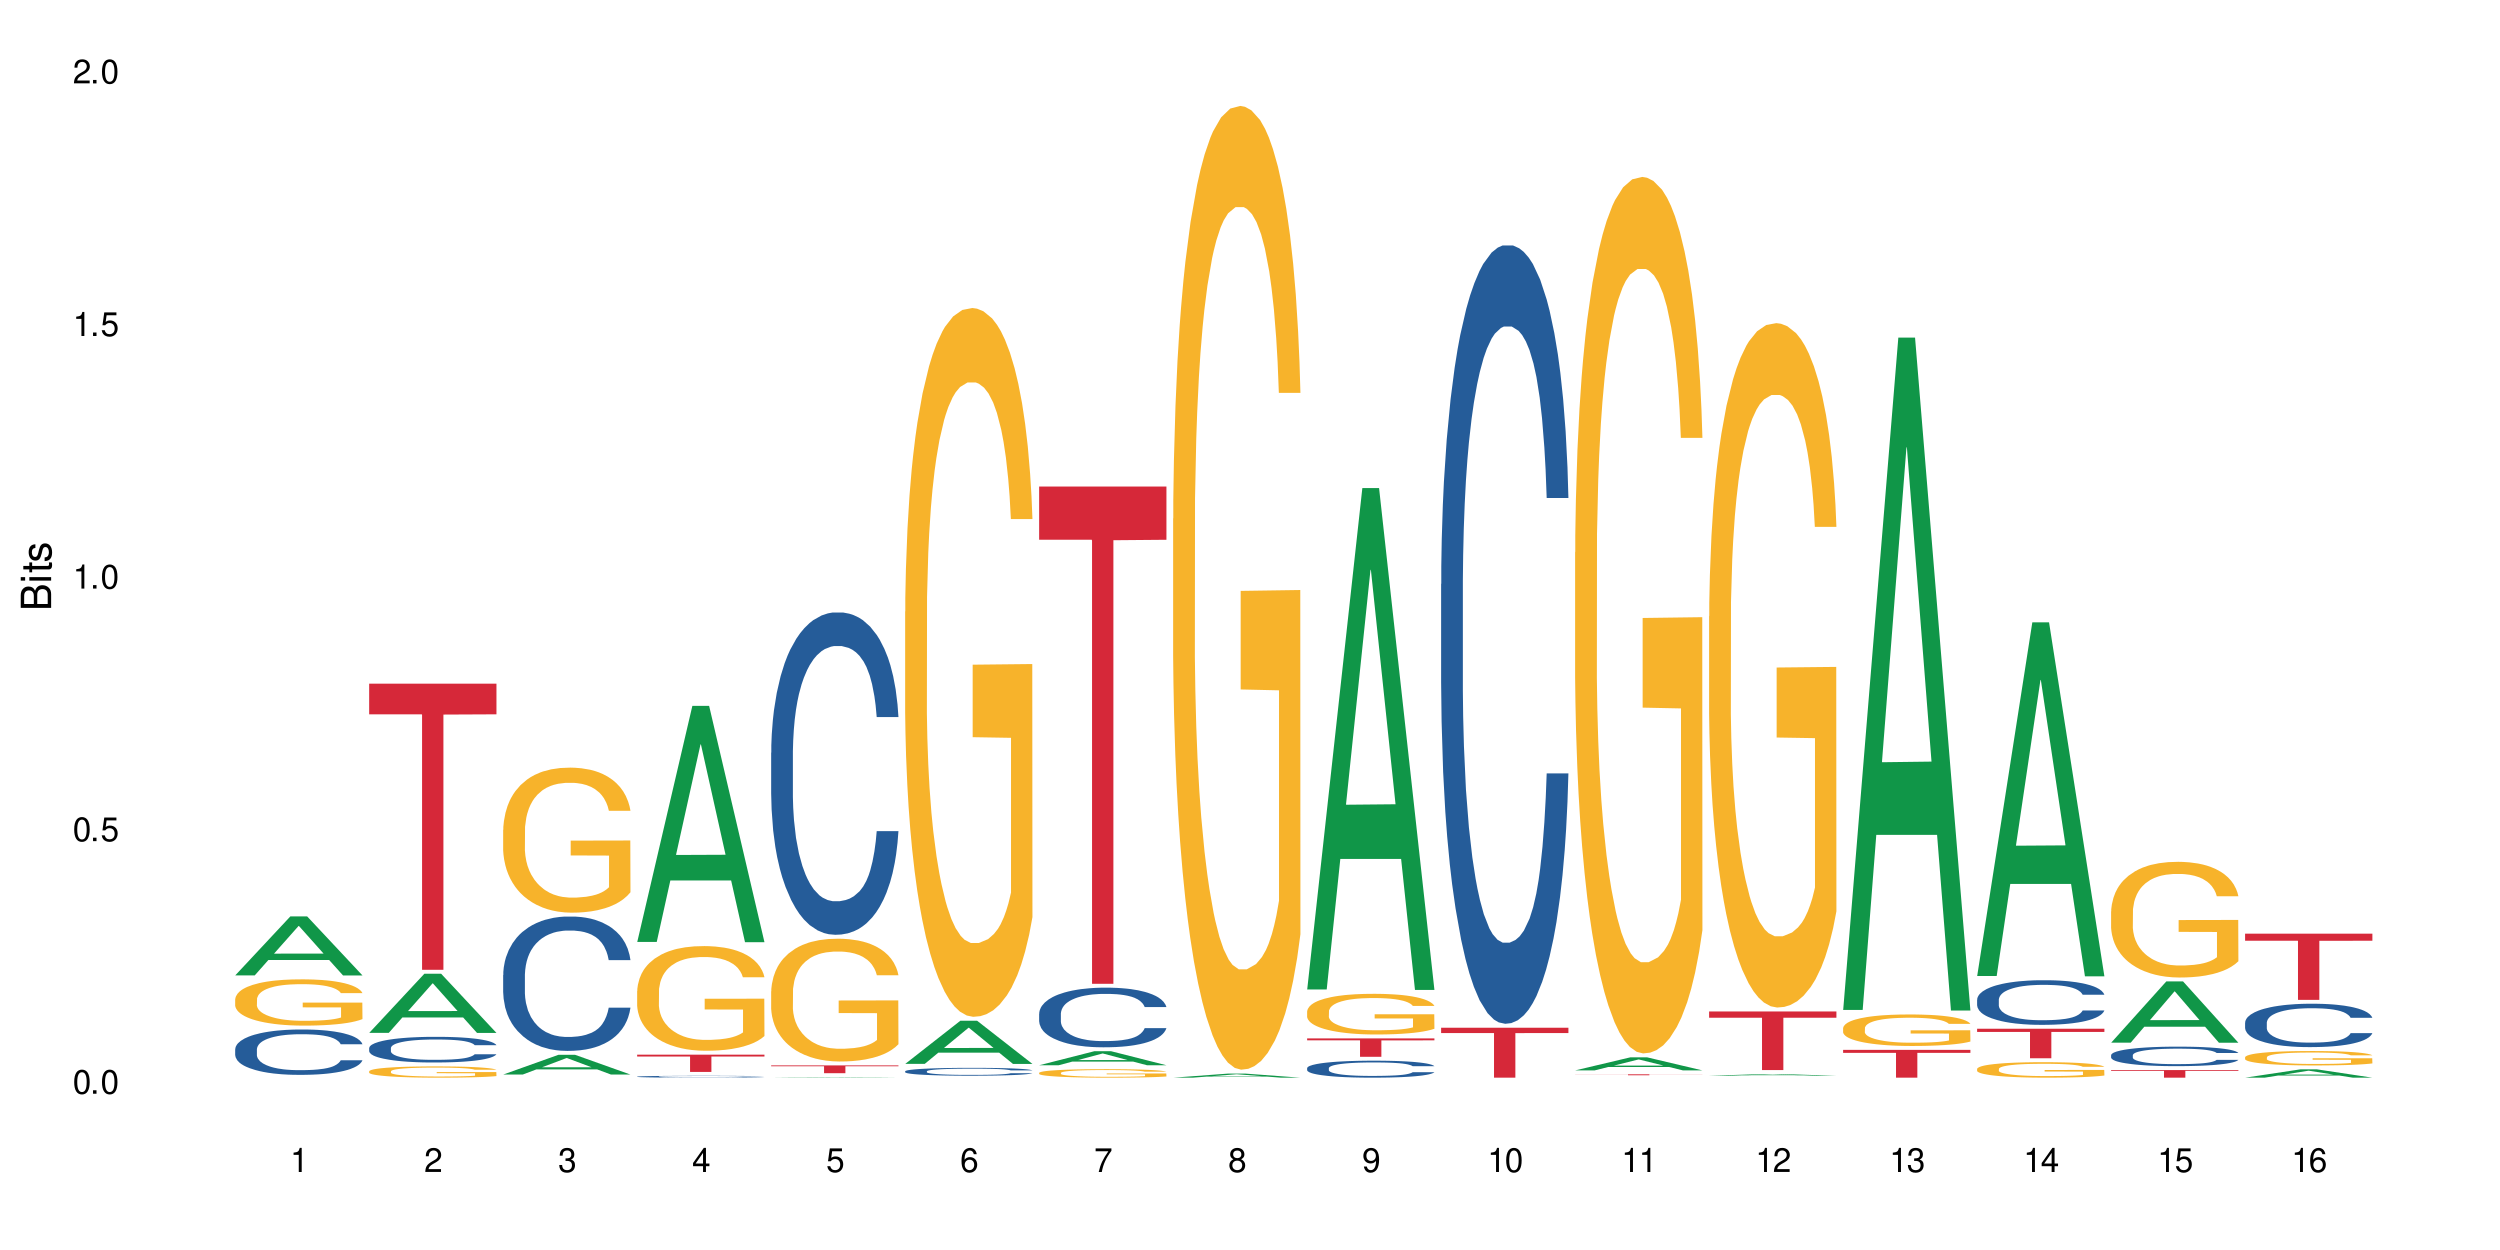 <?xml version="1.0" encoding="UTF-8"?>
<svg xmlns="http://www.w3.org/2000/svg" xmlns:xlink="http://www.w3.org/1999/xlink" width="720" height="360" viewBox="0 0 720 360">
<defs>
<g>
<g id="glyph-0-0">
</g>
<g id="glyph-0-1">
<path d="M 2.641 -6.938 C 2 -6.938 1.422 -6.656 1.078 -6.172 C 0.641 -5.562 0.406 -4.641 0.406 -3.359 C 0.406 -1.016 1.188 0.219 2.641 0.219 C 4.078 0.219 4.859 -1.016 4.859 -3.297 C 4.859 -4.641 4.656 -5.547 4.203 -6.172 C 3.844 -6.656 3.281 -6.938 2.641 -6.938 Z M 2.641 -6.188 C 3.547 -6.188 4 -5.25 4 -3.375 C 4 -1.406 3.562 -0.484 2.625 -0.484 C 1.734 -0.484 1.281 -1.438 1.281 -3.344 C 1.281 -5.25 1.734 -6.188 2.641 -6.188 Z M 2.641 -6.188 "/>
</g>
<g id="glyph-0-2">
<path d="M 1.828 -1 L 0.828 -1 L 0.828 0 L 1.828 0 Z M 1.828 -1 "/>
</g>
<g id="glyph-0-3">
<path d="M 4.562 -6.797 L 1.062 -6.797 L 0.547 -3.094 L 1.328 -3.094 C 1.719 -3.562 2.047 -3.734 2.578 -3.734 C 3.484 -3.734 4.062 -3.109 4.062 -2.094 C 4.062 -1.125 3.484 -0.531 2.578 -0.531 C 1.828 -0.531 1.375 -0.906 1.188 -1.672 L 0.328 -1.672 C 0.453 -1.109 0.547 -0.844 0.75 -0.594 C 1.125 -0.078 1.828 0.219 2.594 0.219 C 3.969 0.219 4.922 -0.781 4.922 -2.219 C 4.922 -3.562 4.031 -4.484 2.719 -4.484 C 2.25 -4.484 1.859 -4.359 1.469 -4.062 L 1.734 -5.969 L 4.562 -5.969 Z M 4.562 -6.797 "/>
</g>
<g id="glyph-0-4">
<path d="M 2.484 -4.938 L 2.484 0 L 3.328 0 L 3.328 -6.938 L 2.766 -6.938 C 2.469 -5.875 2.281 -5.734 0.984 -5.562 L 0.984 -4.938 Z M 2.484 -4.938 "/>
</g>
<g id="glyph-0-5">
<path d="M 4.859 -0.828 L 1.281 -0.828 C 1.359 -1.406 1.672 -1.781 2.5 -2.281 L 3.469 -2.828 C 4.406 -3.344 4.906 -4.062 4.906 -4.906 C 4.906 -5.484 4.672 -6.031 4.266 -6.406 C 3.859 -6.766 3.375 -6.938 2.719 -6.938 C 1.859 -6.938 1.219 -6.625 0.844 -6.031 C 0.609 -5.672 0.5 -5.234 0.484 -4.531 L 1.328 -4.531 C 1.359 -5.016 1.406 -5.281 1.531 -5.516 C 1.75 -5.938 2.188 -6.203 2.703 -6.203 C 3.469 -6.203 4.031 -5.641 4.031 -4.891 C 4.031 -4.344 3.719 -3.859 3.125 -3.516 L 2.234 -3 C 0.812 -2.172 0.406 -1.531 0.328 -0.016 L 4.859 -0.016 Z M 4.859 -0.828 "/>
</g>
<g id="glyph-0-6">
<path d="M 2.125 -3.188 L 2.578 -3.188 C 3.5 -3.188 3.984 -2.766 3.984 -1.922 C 3.984 -1.062 3.469 -0.531 2.594 -0.531 C 1.656 -0.531 1.203 -1 1.156 -2.016 L 0.312 -2.016 C 0.344 -1.453 0.438 -1.094 0.609 -0.781 C 0.953 -0.109 1.625 0.219 2.547 0.219 C 3.953 0.219 4.859 -0.625 4.859 -1.938 C 4.859 -2.828 4.516 -3.297 3.703 -3.594 C 4.344 -3.844 4.656 -4.328 4.656 -5.031 C 4.656 -6.219 3.875 -6.938 2.578 -6.938 C 1.203 -6.938 0.484 -6.172 0.453 -4.703 L 1.297 -4.703 C 1.312 -5.125 1.344 -5.359 1.453 -5.578 C 1.641 -5.969 2.062 -6.203 2.594 -6.203 C 3.344 -6.203 3.797 -5.75 3.797 -5 C 3.797 -4.516 3.609 -4.219 3.25 -4.047 C 3.016 -3.953 2.703 -3.922 2.125 -3.906 Z M 2.125 -3.188 "/>
</g>
<g id="glyph-0-7">
<path d="M 3.141 -1.672 L 3.141 0 L 3.984 0 L 3.984 -1.672 L 4.984 -1.672 L 4.984 -2.438 L 3.984 -2.438 L 3.984 -6.938 L 3.359 -6.938 L 0.266 -2.578 L 0.266 -1.672 Z M 3.141 -2.438 L 1 -2.438 L 3.141 -5.5 Z M 3.141 -2.438 "/>
</g>
<g id="glyph-0-8">
<path d="M 4.781 -5.125 C 4.609 -6.266 3.891 -6.938 2.844 -6.938 C 2.094 -6.938 1.422 -6.578 1.031 -5.953 C 0.594 -5.266 0.406 -4.422 0.406 -3.172 C 0.406 -2 0.578 -1.25 0.984 -0.641 C 1.359 -0.078 1.953 0.219 2.703 0.219 C 3.984 0.219 4.922 -0.75 4.922 -2.094 C 4.922 -3.375 4.062 -4.281 2.844 -4.281 C 2.172 -4.281 1.641 -4.031 1.281 -3.516 C 1.281 -5.234 1.828 -6.188 2.797 -6.188 C 3.391 -6.188 3.797 -5.797 3.938 -5.125 Z M 2.734 -3.531 C 3.547 -3.531 4.062 -2.953 4.062 -2.031 C 4.062 -1.156 3.484 -0.531 2.703 -0.531 C 1.922 -0.531 1.328 -1.188 1.328 -2.078 C 1.328 -2.938 1.906 -3.531 2.734 -3.531 Z M 2.734 -3.531 "/>
</g>
<g id="glyph-0-9">
<path d="M 4.984 -6.797 L 0.438 -6.797 L 0.438 -5.969 L 4.109 -5.969 C 2.5 -3.656 1.828 -2.234 1.328 0 L 2.219 0 C 2.594 -2.172 3.453 -4.047 4.984 -6.094 Z M 4.984 -6.797 "/>
</g>
<g id="glyph-0-10">
<path d="M 3.75 -3.656 C 4.469 -4.094 4.688 -4.438 4.688 -5.078 C 4.688 -6.172 3.844 -6.938 2.641 -6.938 C 1.438 -6.938 0.594 -6.172 0.594 -5.094 C 0.594 -4.438 0.812 -4.094 1.516 -3.656 C 0.734 -3.266 0.359 -2.703 0.359 -1.922 C 0.359 -0.656 1.281 0.219 2.641 0.219 C 3.984 0.219 4.922 -0.656 4.922 -1.922 C 4.922 -2.703 4.531 -3.266 3.75 -3.656 Z M 2.641 -6.188 C 3.359 -6.188 3.812 -5.75 3.812 -5.062 C 3.812 -4.406 3.344 -3.984 2.641 -3.984 C 1.922 -3.984 1.453 -4.406 1.453 -5.078 C 1.453 -5.75 1.922 -6.188 2.641 -6.188 Z M 2.641 -3.266 C 3.484 -3.266 4.062 -2.719 4.062 -1.906 C 4.062 -1.078 3.484 -0.531 2.625 -0.531 C 1.797 -0.531 1.219 -1.094 1.219 -1.906 C 1.219 -2.719 1.781 -3.266 2.641 -3.266 Z M 2.641 -3.266 "/>
</g>
<g id="glyph-0-11">
<path d="M 0.516 -1.578 C 0.672 -0.453 1.406 0.219 2.438 0.219 C 3.188 0.219 3.859 -0.141 4.266 -0.766 C 4.688 -1.453 4.891 -2.297 4.891 -3.547 C 4.891 -4.719 4.703 -5.453 4.312 -6.078 C 3.938 -6.641 3.344 -6.938 2.594 -6.938 C 1.297 -6.938 0.359 -5.969 0.359 -4.625 C 0.359 -3.344 1.234 -2.453 2.453 -2.453 C 3.094 -2.453 3.578 -2.672 4.016 -3.203 C 4 -1.484 3.469 -0.531 2.5 -0.531 C 1.906 -0.531 1.484 -0.906 1.359 -1.578 Z M 2.578 -6.203 C 3.375 -6.203 3.969 -5.531 3.969 -4.641 C 3.969 -3.797 3.391 -3.188 2.547 -3.188 C 1.734 -3.188 1.234 -3.766 1.234 -4.688 C 1.234 -5.562 1.797 -6.203 2.578 -6.203 Z M 2.578 -6.203 "/>
</g>
<g id="glyph-1-0">
</g>
<g id="glyph-1-1">
<path d="M 0 -0.953 L 0 -4.891 C 0 -5.719 -0.234 -6.344 -0.734 -6.797 C -1.188 -7.234 -1.812 -7.469 -2.5 -7.469 C -3.547 -7.469 -4.188 -7 -4.625 -5.875 C -4.984 -6.688 -5.625 -7.094 -6.531 -7.094 C -7.172 -7.094 -7.734 -6.859 -8.141 -6.391 C -8.562 -5.922 -8.75 -5.344 -8.75 -4.5 L -8.75 -0.953 Z M -4.984 -2.062 L -7.766 -2.062 L -7.766 -4.219 C -7.766 -4.844 -7.688 -5.203 -7.453 -5.5 C -7.219 -5.812 -6.859 -5.969 -6.375 -5.969 C -5.891 -5.969 -5.531 -5.812 -5.297 -5.5 C -5.062 -5.203 -4.984 -4.844 -4.984 -4.219 Z M -0.984 -2.062 L -4 -2.062 L -4 -4.781 C -4 -5.766 -3.438 -6.359 -2.484 -6.359 C -1.547 -6.359 -0.984 -5.766 -0.984 -4.781 Z M -0.984 -2.062 "/>
</g>
<g id="glyph-1-2">
<path d="M -6.281 -1.797 L -6.281 -0.797 L 0 -0.797 L 0 -1.797 Z M -8.75 -1.797 L -8.75 -0.797 L -7.484 -0.797 L -7.484 -1.797 Z M -8.75 -1.797 "/>
</g>
<g id="glyph-1-3">
<path d="M -6.281 -3.047 L -6.281 -2.016 L -8.016 -2.016 L -8.016 -1.016 L -6.281 -1.016 L -6.281 -0.172 L -5.469 -0.172 L -5.469 -1.016 L -0.719 -1.016 C -0.078 -1.016 0.281 -1.453 0.281 -2.234 C 0.281 -2.5 0.25 -2.719 0.188 -3.047 L -0.641 -3.047 C -0.609 -2.906 -0.594 -2.766 -0.594 -2.562 C -0.594 -2.141 -0.719 -2.016 -1.156 -2.016 L -5.469 -2.016 L -5.469 -3.047 Z M -6.281 -3.047 "/>
</g>
<g id="glyph-1-4">
<path d="M -4.531 -5.25 C -5.766 -5.25 -6.469 -4.422 -6.469 -2.969 C -6.469 -1.516 -5.719 -0.562 -4.547 -0.562 C -3.562 -0.562 -3.094 -1.062 -2.734 -2.562 L -2.516 -3.484 C -2.344 -4.188 -2.094 -4.469 -1.641 -4.469 C -1.047 -4.469 -0.641 -3.875 -0.641 -3 C -0.641 -2.453 -0.797 -2 -1.062 -1.75 C -1.25 -1.594 -1.422 -1.531 -1.875 -1.469 L -1.875 -0.406 C -0.422 -0.453 0.281 -1.266 0.281 -2.922 C 0.281 -4.5 -0.5 -5.516 -1.719 -5.516 C -2.656 -5.516 -3.172 -4.984 -3.469 -3.734 L -3.703 -2.766 C -3.891 -1.953 -4.156 -1.609 -4.594 -1.609 C -5.188 -1.609 -5.547 -2.125 -5.547 -2.938 C -5.547 -3.75 -5.203 -4.172 -4.531 -4.203 Z M -4.531 -5.25 "/>
</g>
</g>
</defs>
<rect x="-72" y="-36" width="864" height="432" fill="rgb(100%, 100%, 100%)" fill-opacity="1"/>
<path fill-rule="nonzero" fill="rgb(6.275%, 58.824%, 28.235%)" fill-opacity="1" d="M 67.73 280.91 L 67.77 280.895 L 83.633 263.914 L 88.449 263.914 L 104.391 280.926 L 98.789 280.926 L 94.797 276.484 L 77.289 276.484 L 73.371 280.91 L 67.73 280.91 L 78.973 274.648 L 93.191 274.633 L 86.102 266.691 L 86.023 266.676 L 85.945 266.727 L 78.934 274.633 L 78.973 274.648 Z M 67.73 280.91 "/>
<path fill-rule="nonzero" fill="rgb(14.51%, 36.078%, 60%)" fill-opacity="1" d="M 67.73 302.188 L 67.777 302.176 L 67.777 301.887 L 67.91 301.434 L 68.223 300.859 L 68.535 300.469 L 69.34 299.762 L 70.457 299.082 L 71.621 298.559 L 72.469 298.246 L 73.23 298.008 L 74.973 297.566 L 76.09 297.34 L 77.297 297.137 L 78.773 296.934 L 79.848 296.812 L 82.262 296.621 L 84.051 296.539 L 85.434 296.504 L 88.43 296.504 L 90.219 296.551 L 91.516 296.609 L 92.945 296.707 L 94.152 296.812 L 96.254 297.078 L 98.133 297.41 L 98.98 297.602 L 100.324 297.973 L 101.352 298.328 L 102.066 298.641 L 102.871 299.082 L 103.586 299.621 L 104.125 300.227 L 104.391 300.742 L 98.133 300.742 L 97.82 300.266 L 97.461 299.895 L 96.793 299.406 L 96.121 299.059 L 95.184 298.711 L 94.332 298.484 L 93.172 298.258 L 92.141 298.113 L 91.07 298.008 L 90.039 297.938 L 88.074 297.863 L 85.793 297.863 L 84.945 297.887 L 83.199 297.984 L 82.262 298.066 L 80.918 298.234 L 79.98 298.391 L 78.863 298.629 L 78.102 298.832 L 77.164 299.141 L 76.492 299.418 L 75.734 299.809 L 75.285 300.109 L 74.883 300.441 L 74.527 300.836 L 74.258 301.254 L 74.078 301.695 L 73.988 302.125 L 73.988 303.977 L 74.078 304.406 L 74.305 304.906 L 74.883 305.637 L 75.734 306.27 L 76.719 306.77 L 77.656 307.129 L 78.191 307.297 L 78.906 307.488 L 80.027 307.727 L 81.637 307.965 L 82.574 308.059 L 84.004 308.156 L 85.48 308.203 L 87.449 308.203 L 89.191 308.156 L 90.352 308.098 L 91.559 308 L 93.215 307.797 L 94.242 307.605 L 95.137 307.379 L 95.809 307.152 L 96.254 306.961 L 96.926 306.59 L 97.461 306.188 L 97.863 305.77 L 98.133 305.363 L 104.391 305.363 L 104.125 305.84 L 103.723 306.305 L 103.32 306.652 L 102.691 307.07 L 101.977 307.438 L 100.949 307.855 L 100.102 308.133 L 98.98 308.43 L 97.953 308.656 L 96.836 308.859 L 95.184 309.098 L 94.109 309.219 L 92.945 309.324 L 91.559 309.422 L 89.816 309.504 L 87.938 309.551 L 86.195 309.562 L 84.316 309.539 L 82.934 309.492 L 81.098 309.387 L 78.82 309.172 L 77.164 308.945 L 75.867 308.715 L 74.75 308.477 L 73.5 308.156 L 71.891 307.629 L 70.906 307.223 L 70.234 306.891 L 69.473 306.426 L 68.938 306.008 L 68.312 305.34 L 67.863 304.492 L 67.73 303.832 Z M 67.73 302.188 "/>
<path fill-rule="nonzero" fill="rgb(96.863%, 70.196%, 16.863%)" fill-opacity="1" d="M 67.73 287.758 L 67.777 287.746 L 67.777 287.504 L 67.953 286.953 L 68.402 286.199 L 68.984 285.578 L 69.609 285.094 L 70.012 284.836 L 70.684 284.473 L 71.262 284.203 L 72.738 283.656 L 74.617 283.145 L 75.645 282.926 L 76.809 282.719 L 78.461 282.488 L 79.223 282.402 L 81.547 282.207 L 84.184 282.086 L 87.09 282.051 L 88.43 282.062 L 90.266 282.109 L 92.77 282.242 L 94.199 282.367 L 95.316 282.488 L 96.477 282.645 L 97.91 282.891 L 99.25 283.18 L 100.324 283.473 L 101.395 283.84 L 102.289 284.227 L 103.051 284.652 L 103.723 285.164 L 104.125 285.59 L 104.391 286.016 L 98.176 286.016 L 97.82 285.59 L 97.418 285.262 L 96.746 284.859 L 96.074 284.57 L 95.406 284.336 L 94.152 284.02 L 93.082 283.828 L 91.738 283.656 L 90.441 283.547 L 88.969 283.473 L 88.074 283.449 L 85.703 283.449 L 83.559 283.535 L 82.305 283.633 L 81.41 283.73 L 80.16 283.91 L 79.398 284.059 L 78.953 284.156 L 77.613 284.531 L 76.719 284.875 L 76.227 285.105 L 75.602 285.469 L 75.152 285.797 L 74.66 286.285 L 74.391 286.652 L 74.035 287.477 L 73.988 289.668 L 74.125 290.133 L 74.391 290.633 L 74.75 291.07 L 75.285 291.531 L 75.824 291.887 L 76.762 292.359 L 77.566 292.676 L 78.191 292.883 L 79.398 293.211 L 79.891 293.32 L 81.055 293.543 L 82.262 293.711 L 83.738 293.859 L 84.855 293.93 L 86.641 293.992 L 88.922 293.992 L 91.605 293.918 L 93.305 293.82 L 94.465 293.723 L 95.227 293.637 L 96.164 293.504 L 96.836 293.383 L 97.461 293.25 L 98.223 293.043 L 98.223 290.133 L 87.18 290.121 L 87.18 288.758 L 104.348 288.746 L 104.391 293.504 L 103.453 293.832 L 102.289 294.148 L 101.172 294.395 L 100.012 294.602 L 98.355 294.832 L 97.016 294.977 L 94.957 295.148 L 93.082 295.258 L 91.113 295.332 L 89.371 295.367 L 87.312 295.379 L 85.48 295.355 L 83.512 295.281 L 81.949 295.184 L 80.516 295.062 L 79.086 294.906 L 77.297 294.648 L 76.137 294.441 L 74.93 294.188 L 73.723 293.883 L 72.648 293.555 L 71.934 293.297 L 71.219 293.004 L 70.457 292.641 L 69.742 292.227 L 69.207 291.848 L 68.715 291.422 L 68.355 291.02 L 68 290.473 L 67.82 290.035 L 67.73 289.656 Z M 67.73 287.758 "/>
<path fill-rule="nonzero" fill="rgb(6.275%, 58.824%, 28.235%)" fill-opacity="1" d="M 106.32 297.469 L 106.359 297.453 L 122.223 280.43 L 127.039 280.43 L 142.98 297.484 L 137.383 297.484 L 133.387 293.035 L 115.879 293.035 L 111.961 297.469 L 106.32 297.469 L 117.562 291.191 L 131.781 291.176 L 124.691 283.219 L 124.613 283.203 L 124.535 283.25 L 117.523 291.176 L 117.562 291.191 Z M 106.32 297.469 "/>
<path fill-rule="nonzero" fill="rgb(14.51%, 36.078%, 60%)" fill-opacity="1" d="M 106.32 301.824 L 106.367 301.82 L 106.367 301.656 L 106.5 301.398 L 106.812 301.074 L 107.125 300.852 L 107.93 300.453 L 109.047 300.07 L 110.211 299.773 L 111.059 299.598 L 111.82 299.461 L 113.562 299.211 L 114.684 299.082 L 115.891 298.969 L 117.363 298.852 L 118.438 298.785 L 120.852 298.676 L 122.641 298.629 L 124.027 298.609 L 127.02 298.609 L 128.809 298.637 L 130.105 298.672 L 131.535 298.727 L 132.742 298.785 L 134.844 298.934 L 136.723 299.125 L 137.574 299.23 L 138.914 299.441 L 139.941 299.645 L 140.656 299.82 L 141.461 300.07 L 142.176 300.375 L 142.715 300.719 L 142.98 301.008 L 136.723 301.008 L 136.41 300.738 L 136.051 300.527 L 135.383 300.25 L 134.711 300.055 L 133.773 299.859 L 132.922 299.73 L 131.762 299.602 L 130.73 299.523 L 129.66 299.461 L 128.629 299.422 L 126.664 299.379 L 124.383 299.379 L 123.535 299.395 L 121.789 299.449 L 120.852 299.496 L 119.512 299.59 L 118.57 299.676 L 117.453 299.812 L 116.695 299.926 L 115.754 300.102 L 115.086 300.258 L 114.324 300.48 L 113.879 300.648 L 113.473 300.84 L 113.117 301.062 L 112.848 301.297 L 112.668 301.547 L 112.582 301.793 L 112.582 302.84 L 112.668 303.082 L 112.895 303.367 L 113.473 303.777 L 114.324 304.137 L 115.309 304.418 L 116.246 304.621 L 116.781 304.715 L 117.5 304.824 L 118.617 304.961 L 120.227 305.094 L 121.164 305.148 L 122.594 305.203 L 124.07 305.23 L 126.039 305.23 L 127.781 305.203 L 128.945 305.168 L 130.152 305.117 L 131.805 305 L 132.832 304.891 L 133.727 304.766 L 134.398 304.637 L 134.844 304.527 L 135.516 304.316 L 136.051 304.09 L 136.453 303.852 L 136.723 303.621 L 142.98 303.621 L 142.715 303.891 L 142.312 304.156 L 141.91 304.352 L 141.281 304.59 L 140.566 304.797 L 139.539 305.035 L 138.691 305.191 L 137.574 305.359 L 136.543 305.488 L 135.426 305.602 L 133.773 305.738 L 132.699 305.805 L 131.535 305.863 L 130.152 305.918 L 128.406 305.965 L 126.531 305.992 L 124.785 306 L 122.906 305.988 L 121.523 305.961 L 119.688 305.898 L 117.41 305.777 L 115.754 305.648 L 114.457 305.52 L 113.34 305.387 L 112.09 305.203 L 110.48 304.906 L 109.496 304.676 L 108.824 304.488 L 108.066 304.223 L 107.527 303.988 L 106.902 303.609 L 106.457 303.129 L 106.32 302.758 Z M 106.32 301.824 "/>
<path fill-rule="nonzero" fill="rgb(96.863%, 70.196%, 16.863%)" fill-opacity="1" d="M 106.32 308.516 L 106.367 308.512 L 106.367 308.453 L 106.543 308.32 L 106.992 308.137 L 107.574 307.984 L 108.199 307.867 L 108.602 307.805 L 109.273 307.715 L 109.852 307.648 L 111.328 307.516 L 113.207 307.391 L 114.234 307.336 L 115.398 307.289 L 117.051 307.23 L 117.812 307.211 L 120.137 307.164 L 122.773 307.133 L 125.68 307.125 L 127.02 307.129 L 128.855 307.141 L 131.359 307.172 L 132.789 307.203 L 133.906 307.23 L 135.07 307.27 L 136.5 307.328 L 137.84 307.398 L 138.914 307.473 L 139.988 307.559 L 140.879 307.656 L 141.641 307.758 L 142.312 307.883 L 142.715 307.988 L 142.98 308.09 L 136.77 308.09 L 136.41 307.988 L 136.008 307.906 L 135.336 307.809 L 134.668 307.738 L 133.996 307.684 L 132.742 307.605 L 131.672 307.559 L 130.328 307.516 L 129.031 307.488 L 127.559 307.473 L 126.664 307.465 L 124.293 307.465 L 122.148 307.484 L 120.895 307.512 L 120.004 307.535 L 118.75 307.578 L 117.988 307.613 L 117.543 307.637 L 116.203 307.73 L 115.309 307.812 L 114.816 307.867 L 114.191 307.957 L 113.742 308.039 L 113.25 308.156 L 112.984 308.246 L 112.625 308.445 L 112.582 308.98 L 112.715 309.094 L 112.984 309.215 L 113.34 309.32 L 113.879 309.434 L 114.414 309.52 L 115.352 309.637 L 116.156 309.715 L 116.781 309.766 L 117.988 309.844 L 118.48 309.871 L 119.645 309.926 L 120.852 309.965 L 122.328 310 L 123.445 310.02 L 125.234 310.035 L 127.512 310.035 L 130.195 310.016 L 131.895 309.992 L 133.059 309.969 L 133.816 309.949 L 134.754 309.914 L 135.426 309.887 L 136.051 309.852 L 136.812 309.805 L 136.812 309.094 L 125.77 309.09 L 125.77 308.758 L 142.938 308.754 L 142.98 309.914 L 142.043 309.996 L 140.879 310.074 L 139.762 310.133 L 138.602 310.184 L 136.945 310.238 L 135.605 310.273 L 133.547 310.316 L 131.672 310.344 L 129.703 310.359 L 127.961 310.371 L 125.902 310.371 L 124.07 310.367 L 122.102 310.348 L 120.539 310.324 L 119.109 310.297 L 117.676 310.258 L 115.891 310.195 L 114.727 310.145 L 113.52 310.082 L 112.312 310.008 L 111.238 309.926 L 110.523 309.863 L 109.809 309.793 L 109.047 309.703 L 108.332 309.605 L 107.797 309.512 L 107.305 309.41 L 106.945 309.309 L 106.59 309.176 L 106.41 309.07 L 106.32 308.977 Z M 106.32 308.516 "/>
<path fill-rule="nonzero" fill="rgb(83.922%, 15.686%, 22.353%)" fill-opacity="1" d="M 106.32 196.898 L 142.98 196.898 L 142.98 205.723 L 127.703 205.797 L 127.703 279.309 L 121.555 279.309 L 121.555 205.875 L 121.465 205.723 L 106.32 205.723 Z M 106.32 196.898 "/>
<path fill-rule="nonzero" fill="rgb(6.275%, 58.824%, 28.235%)" fill-opacity="1" d="M 144.91 309.469 L 144.949 309.461 L 160.812 303.789 L 165.633 303.789 L 181.574 309.473 L 175.973 309.473 L 171.977 307.988 L 154.469 307.988 L 150.551 309.469 L 144.91 309.469 L 156.152 307.375 L 170.371 307.371 L 163.281 304.719 L 163.203 304.715 L 163.125 304.73 L 156.113 307.371 L 156.152 307.375 Z M 144.91 309.469 "/>
<path fill-rule="nonzero" fill="rgb(14.51%, 36.078%, 60%)" fill-opacity="1" d="M 144.91 280.809 L 144.957 280.773 L 144.957 279.926 L 145.09 278.582 L 145.402 276.883 L 145.715 275.715 L 146.52 273.629 L 147.641 271.613 L 148.801 270.059 L 149.652 269.137 L 150.41 268.43 L 152.156 267.121 L 153.273 266.449 L 154.48 265.848 L 155.953 265.246 L 157.027 264.895 L 159.441 264.328 L 161.23 264.078 L 162.617 263.973 L 165.613 263.973 L 167.398 264.113 L 168.695 264.293 L 170.129 264.574 L 171.336 264.895 L 173.434 265.672 L 175.312 266.66 L 176.164 267.227 L 177.504 268.324 L 178.531 269.387 L 179.246 270.305 L 180.051 271.613 L 180.77 273.203 L 181.305 275.008 L 181.574 276.527 L 175.312 276.527 L 175 275.113 L 174.645 274.02 L 173.973 272.566 L 173.301 271.543 L 172.363 270.516 L 171.512 269.844 L 170.352 269.172 L 169.324 268.75 L 168.25 268.43 L 167.223 268.219 L 165.254 268.004 L 162.973 268.004 L 162.125 268.078 L 160.379 268.359 L 159.441 268.605 L 158.102 269.102 L 157.16 269.562 L 156.043 270.27 L 155.285 270.871 L 154.344 271.789 L 153.676 272.602 L 152.914 273.77 L 152.469 274.656 L 152.066 275.645 L 151.707 276.812 L 151.438 278.051 L 151.262 279.359 L 151.172 280.633 L 151.172 286.113 L 151.262 287.387 L 151.484 288.871 L 152.066 291.031 L 152.914 292.906 L 153.898 294.391 L 154.836 295.449 L 155.375 295.945 L 156.09 296.512 L 157.207 297.219 L 158.816 297.926 L 159.754 298.211 L 161.184 298.492 L 162.66 298.633 L 164.629 298.633 L 166.371 298.492 L 167.535 298.316 L 168.742 298.031 L 170.395 297.43 L 171.422 296.867 L 172.316 296.195 L 172.988 295.523 L 173.434 294.957 L 174.105 293.859 L 174.645 292.656 L 175.047 291.418 L 175.312 290.215 L 181.574 290.215 L 181.305 291.633 L 180.902 293.012 L 180.5 294.035 L 179.875 295.273 L 179.156 296.371 L 178.129 297.609 L 177.281 298.422 L 176.164 299.305 L 175.133 299.977 L 174.016 300.578 L 172.363 301.285 L 171.289 301.641 L 170.129 301.957 L 168.742 302.242 L 166.996 302.488 L 165.121 302.629 L 163.375 302.664 L 161.5 302.594 L 160.113 302.453 L 158.281 302.137 L 156 301.5 L 154.344 300.828 L 153.047 300.156 L 151.93 299.449 L 150.68 298.492 L 149.07 296.938 L 148.086 295.734 L 147.414 294.742 L 146.656 293.363 L 146.117 292.125 L 145.492 290.145 L 145.047 287.633 L 144.91 285.691 Z M 144.91 280.809 "/>
<path fill-rule="nonzero" fill="rgb(96.863%, 70.196%, 16.863%)" fill-opacity="1" d="M 144.91 238.969 L 144.957 238.93 L 144.957 238.168 L 145.137 236.449 L 145.582 234.086 L 146.164 232.137 L 146.789 230.613 L 147.191 229.812 L 147.863 228.668 L 148.445 227.828 L 149.918 226.109 L 151.797 224.508 L 152.824 223.82 L 153.988 223.172 L 155.641 222.449 L 156.402 222.18 L 158.727 221.57 L 161.363 221.191 L 164.27 221.074 L 165.613 221.113 L 167.445 221.266 L 169.949 221.684 L 171.379 222.066 L 172.496 222.449 L 173.66 222.945 L 175.09 223.707 L 176.43 224.621 L 177.504 225.539 L 178.578 226.684 L 179.473 227.902 L 180.23 229.238 L 180.902 230.84 L 181.305 232.176 L 181.574 233.512 L 175.359 233.512 L 175 232.176 L 174.598 231.148 L 173.926 229.887 L 173.258 228.973 L 172.586 228.246 L 171.336 227.254 L 170.262 226.645 L 168.922 226.109 L 167.625 225.766 L 166.148 225.539 L 165.254 225.461 L 162.883 225.461 L 160.738 225.73 L 159.488 226.035 L 158.594 226.34 L 157.34 226.91 L 156.582 227.371 L 156.133 227.676 L 154.793 228.859 L 153.898 229.926 L 153.406 230.652 L 152.781 231.797 L 152.332 232.824 L 151.84 234.352 L 151.574 235.496 L 151.215 238.09 L 151.172 244.957 L 151.305 246.406 L 151.574 247.973 L 151.93 249.344 L 152.469 250.793 L 153.004 251.902 L 153.941 253.387 L 154.746 254.379 L 155.375 255.027 L 156.582 256.059 L 157.07 256.402 L 158.234 257.09 L 159.441 257.625 L 160.918 258.082 L 162.035 258.309 L 163.824 258.5 L 166.102 258.5 L 168.785 258.273 L 170.484 257.965 L 171.648 257.66 L 172.406 257.395 L 173.348 256.977 L 174.016 256.594 L 174.645 256.172 L 175.402 255.523 L 175.402 246.406 L 164.359 246.367 L 164.359 242.098 L 181.527 242.059 L 181.574 256.977 L 180.633 258.004 L 179.473 258.996 L 178.352 259.758 L 177.191 260.406 L 175.535 261.133 L 174.195 261.59 L 172.141 262.125 L 170.262 262.469 L 168.293 262.695 L 166.551 262.812 L 164.492 262.852 L 162.66 262.773 L 160.695 262.543 L 159.129 262.238 L 157.699 261.859 L 156.266 261.363 L 154.48 260.562 L 153.316 259.914 L 152.109 259.109 L 150.902 258.156 L 149.828 257.129 L 149.113 256.324 L 148.398 255.41 L 147.641 254.266 L 146.922 252.969 L 146.387 251.785 L 145.895 250.449 L 145.539 249.191 L 145.18 247.477 L 145 246.102 L 144.91 244.918 Z M 144.91 238.969 "/>
<path fill-rule="nonzero" fill="rgb(6.275%, 58.824%, 28.235%)" fill-opacity="1" d="M 183.5 271.285 L 183.543 271.223 L 199.402 203.281 L 204.223 203.281 L 220.164 271.348 L 214.562 271.348 L 210.566 253.582 L 193.059 253.582 L 189.141 271.285 L 183.5 271.285 L 194.742 246.23 L 208.961 246.168 L 201.871 214.402 L 201.793 214.34 L 201.715 214.531 L 194.703 246.168 L 194.742 246.23 Z M 183.5 271.285 "/>
<path fill-rule="nonzero" fill="rgb(14.51%, 36.078%, 60%)" fill-opacity="1" d="M 183.5 310.07 L 183.547 310.07 L 183.547 310.059 L 183.68 310.039 L 183.992 310.016 L 184.309 310 L 185.113 309.969 L 186.23 309.941 L 187.391 309.922 L 188.242 309.906 L 189 309.898 L 190.746 309.879 L 191.863 309.871 L 193.07 309.863 L 194.543 309.852 L 195.617 309.848 L 198.031 309.84 L 199.82 309.836 L 205.988 309.836 L 207.285 309.84 L 208.719 309.844 L 209.926 309.848 L 212.027 309.859 L 213.902 309.871 L 214.754 309.883 L 216.094 309.895 L 217.121 309.91 L 217.84 309.922 L 218.645 309.941 L 219.359 309.965 L 219.895 309.988 L 220.164 310.012 L 213.902 310.012 L 213.59 309.992 L 213.234 309.977 L 212.562 309.953 L 211.891 309.941 L 210.953 309.926 L 210.102 309.918 L 208.941 309.906 L 207.914 309.902 L 206.84 309.898 L 205.812 309.895 L 203.844 309.891 L 201.562 309.891 L 200.715 309.895 L 198.973 309.898 L 198.031 309.898 L 196.691 309.906 L 195.754 309.914 L 194.633 309.922 L 193.875 309.93 L 192.934 309.945 L 192.266 309.957 L 191.504 309.973 L 191.059 309.984 L 190.656 309.996 L 190.297 310.016 L 190.031 310.031 L 189.852 310.051 L 189.762 310.066 L 189.762 310.145 L 189.852 310.16 L 190.074 310.18 L 190.656 310.211 L 191.504 310.238 L 192.488 310.258 L 193.426 310.273 L 193.965 310.277 L 194.68 310.285 L 195.797 310.297 L 197.406 310.305 L 198.344 310.312 L 199.777 310.316 L 204.961 310.316 L 206.125 310.312 L 207.332 310.309 L 208.984 310.301 L 210.016 310.293 L 210.906 310.281 L 211.578 310.273 L 212.027 310.266 L 212.695 310.25 L 213.234 310.234 L 213.637 310.215 L 213.902 310.199 L 220.164 310.199 L 219.895 310.219 L 219.492 310.238 L 219.09 310.254 L 218.465 310.27 L 217.75 310.285 L 216.719 310.301 L 215.871 310.312 L 214.754 310.324 L 213.727 310.336 L 212.605 310.344 L 210.953 310.352 L 209.879 310.359 L 208.719 310.363 L 207.332 310.367 L 205.586 310.371 L 198.703 310.371 L 196.871 310.363 L 194.59 310.355 L 192.934 310.348 L 191.641 310.336 L 190.52 310.328 L 189.27 310.316 L 187.66 310.293 L 186.676 310.277 L 186.004 310.262 L 185.246 310.242 L 184.711 310.227 L 184.082 310.199 L 183.637 310.164 L 183.5 310.137 Z M 183.5 310.07 "/>
<path fill-rule="nonzero" fill="rgb(96.863%, 70.196%, 16.863%)" fill-opacity="1" d="M 183.5 285.387 L 183.547 285.359 L 183.547 284.809 L 183.727 283.57 L 184.172 281.863 L 184.754 280.457 L 185.379 279.355 L 185.781 278.777 L 186.453 277.953 L 187.035 277.348 L 188.508 276.105 L 190.387 274.949 L 191.414 274.457 L 192.578 273.988 L 194.23 273.465 L 194.992 273.27 L 197.316 272.832 L 199.953 272.555 L 202.859 272.473 L 204.203 272.5 L 206.035 272.609 L 208.539 272.914 L 209.969 273.188 L 211.086 273.465 L 212.25 273.82 L 213.68 274.371 L 215.02 275.035 L 216.094 275.695 L 217.168 276.52 L 218.062 277.402 L 218.82 278.363 L 219.492 279.523 L 219.895 280.484 L 220.164 281.449 L 213.949 281.449 L 213.59 280.484 L 213.188 279.742 L 212.52 278.832 L 211.848 278.172 L 211.176 277.648 L 209.926 276.934 L 208.852 276.492 L 207.512 276.105 L 206.215 275.859 L 204.738 275.695 L 203.844 275.641 L 201.477 275.641 L 199.328 275.832 L 198.078 276.051 L 197.184 276.273 L 195.93 276.684 L 195.172 277.016 L 194.723 277.234 L 193.383 278.09 L 192.488 278.859 L 191.996 279.383 L 191.371 280.211 L 190.922 280.953 L 190.434 282.055 L 190.164 282.879 L 189.805 284.754 L 189.762 289.711 L 189.895 290.754 L 190.164 291.883 L 190.52 292.875 L 191.059 293.922 L 191.594 294.719 L 192.531 295.793 L 193.336 296.512 L 193.965 296.977 L 195.172 297.723 L 195.664 297.969 L 196.824 298.465 L 198.031 298.852 L 199.508 299.18 L 200.625 299.348 L 202.414 299.484 L 204.695 299.484 L 207.375 299.32 L 209.074 299.098 L 210.238 298.879 L 210.996 298.684 L 211.938 298.383 L 212.605 298.105 L 213.234 297.805 L 213.992 297.336 L 213.992 290.754 L 202.949 290.727 L 202.949 287.645 L 220.117 287.617 L 220.164 298.383 L 219.223 299.125 L 218.062 299.844 L 216.945 300.395 L 215.781 300.859 L 214.129 301.383 L 212.785 301.715 L 210.73 302.102 L 208.852 302.348 L 206.883 302.512 L 205.141 302.594 L 203.086 302.621 L 201.25 302.566 L 199.285 302.402 L 197.719 302.184 L 196.289 301.906 L 194.859 301.551 L 193.07 300.973 L 191.906 300.504 L 190.699 299.926 L 189.492 299.234 L 188.418 298.492 L 187.703 297.914 L 186.988 297.254 L 186.23 296.426 L 185.516 295.492 L 184.977 294.637 L 184.484 293.676 L 184.129 292.766 L 183.77 291.527 L 183.59 290.535 L 183.5 289.684 Z M 183.5 285.387 "/>
<path fill-rule="nonzero" fill="rgb(83.922%, 15.686%, 22.353%)" fill-opacity="1" d="M 183.5 303.746 L 220.164 303.746 L 220.164 304.277 L 204.883 304.281 L 204.883 308.711 L 198.738 308.711 L 198.738 304.289 L 198.648 304.277 L 183.5 304.277 Z M 183.5 303.746 "/>
<path fill-rule="nonzero" fill="rgb(6.275%, 58.824%, 28.235%)" fill-opacity="1" d="M 222.094 310.371 L 222.133 310.371 L 237.996 310.203 L 242.812 310.203 L 258.754 310.371 L 253.152 310.371 L 249.156 310.328 L 231.648 310.328 L 227.73 310.371 L 222.094 310.371 L 233.332 310.309 L 247.551 310.309 L 240.461 310.23 L 240.305 310.23 L 233.293 310.309 L 233.332 310.309 Z M 222.094 310.371 "/>
<path fill-rule="nonzero" fill="rgb(14.51%, 36.078%, 60%)" fill-opacity="1" d="M 222.094 216.789 L 222.137 216.703 L 222.137 214.668 L 222.27 211.445 L 222.586 207.371 L 222.898 204.57 L 223.703 199.566 L 224.82 194.73 L 225.98 190.996 L 226.832 188.789 L 227.59 187.094 L 229.336 183.953 L 230.453 182.344 L 231.66 180.898 L 233.137 179.457 L 234.207 178.609 L 236.621 177.25 L 238.41 176.656 L 239.797 176.402 L 242.793 176.402 L 244.582 176.742 L 245.879 177.168 L 247.309 177.844 L 248.516 178.609 L 250.617 180.477 L 252.492 182.852 L 253.344 184.207 L 254.684 186.84 L 255.715 189.383 L 256.43 191.59 L 257.234 194.73 L 257.949 198.547 L 258.484 202.875 L 258.754 206.523 L 252.492 206.523 L 252.18 203.129 L 251.824 200.5 L 251.152 197.02 L 250.48 194.559 L 249.543 192.098 L 248.695 190.488 L 247.531 188.875 L 246.504 187.855 L 245.43 187.094 L 244.402 186.586 L 242.434 186.074 L 240.156 186.074 L 239.305 186.246 L 237.562 186.926 L 236.621 187.52 L 235.281 188.707 L 234.344 189.809 L 233.227 191.504 L 232.465 192.949 L 231.527 195.152 L 230.855 197.105 L 230.094 199.906 L 229.648 202.027 L 229.246 204.402 L 228.887 207.203 L 228.621 210.172 L 228.441 213.312 L 228.352 216.363 L 228.352 229.516 L 228.441 232.57 L 228.664 236.133 L 229.246 241.309 L 230.094 245.805 L 231.078 249.371 L 232.016 251.914 L 232.555 253.102 L 233.27 254.461 L 234.387 256.156 L 235.996 257.855 L 236.934 258.531 L 238.367 259.211 L 239.84 259.551 L 241.809 259.551 L 243.551 259.211 L 244.715 258.789 L 245.922 258.109 L 247.574 256.668 L 248.605 255.309 L 249.5 253.695 L 250.168 252.086 L 250.617 250.727 L 251.285 248.098 L 251.824 245.211 L 252.227 242.242 L 252.492 239.359 L 258.754 239.359 L 258.484 242.75 L 258.082 246.062 L 257.68 248.52 L 257.055 251.492 L 256.34 254.121 L 255.309 257.09 L 254.461 259.043 L 253.344 261.164 L 252.316 262.773 L 251.199 264.219 L 249.543 265.914 L 248.469 266.762 L 247.309 267.527 L 245.922 268.207 L 244.18 268.801 L 242.301 269.137 L 240.559 269.223 L 238.68 269.055 L 237.293 268.715 L 235.461 267.949 L 233.18 266.422 L 231.527 264.812 L 230.23 263.199 L 229.113 261.504 L 227.859 259.211 L 226.25 255.477 L 225.266 252.594 L 224.598 250.219 L 223.836 246.91 L 223.301 243.941 L 222.672 239.188 L 222.227 233.164 L 222.094 228.496 Z M 222.094 216.789 "/>
<path fill-rule="nonzero" fill="rgb(96.863%, 70.196%, 16.863%)" fill-opacity="1" d="M 222.094 285.496 L 222.137 285.461 L 222.137 284.816 L 222.316 283.363 L 222.762 281.359 L 223.344 279.715 L 223.969 278.422 L 224.371 277.742 L 225.043 276.773 L 225.625 276.062 L 227.098 274.609 L 228.977 273.254 L 230.004 272.672 L 231.168 272.125 L 232.82 271.512 L 233.582 271.285 L 235.906 270.766 L 238.543 270.445 L 241.449 270.348 L 242.793 270.379 L 244.625 270.508 L 247.129 270.863 L 248.559 271.188 L 249.676 271.512 L 250.84 271.93 L 252.27 272.574 L 253.613 273.352 L 254.684 274.125 L 255.758 275.094 L 256.652 276.129 L 257.41 277.258 L 258.082 278.617 L 258.484 279.746 L 258.754 280.875 L 252.539 280.875 L 252.18 279.746 L 251.777 278.875 L 251.109 277.809 L 250.438 277.031 L 249.766 276.418 L 248.516 275.578 L 247.441 275.062 L 246.102 274.609 L 244.805 274.32 L 243.328 274.125 L 242.434 274.062 L 240.066 274.062 L 237.918 274.289 L 236.668 274.547 L 235.773 274.805 L 234.52 275.289 L 233.762 275.676 L 233.312 275.934 L 231.973 276.938 L 231.078 277.84 L 230.586 278.453 L 229.961 279.422 L 229.516 280.297 L 229.023 281.586 L 228.754 282.555 L 228.395 284.754 L 228.352 290.566 L 228.484 291.793 L 228.754 293.117 L 229.113 294.281 L 229.648 295.508 L 230.184 296.445 L 231.125 297.703 L 231.93 298.543 L 232.555 299.094 L 233.762 299.965 L 234.254 300.254 L 235.414 300.836 L 236.621 301.289 L 238.098 301.676 L 239.215 301.871 L 241.004 302.031 L 243.285 302.031 L 245.965 301.84 L 247.664 301.578 L 248.828 301.32 L 249.586 301.094 L 250.527 300.738 L 251.199 300.418 L 251.824 300.062 L 252.582 299.512 L 252.582 291.793 L 241.539 291.762 L 241.539 288.145 L 258.707 288.113 L 258.754 300.738 L 257.812 301.613 L 256.652 302.453 L 255.535 303.098 L 254.371 303.648 L 252.719 304.262 L 251.375 304.648 L 249.32 305.102 L 247.441 305.391 L 245.477 305.586 L 243.73 305.684 L 241.676 305.715 L 239.84 305.648 L 237.875 305.457 L 236.309 305.195 L 234.879 304.875 L 233.449 304.453 L 231.66 303.777 L 230.496 303.227 L 229.289 302.547 L 228.082 301.742 L 227.012 300.871 L 226.293 300.191 L 225.578 299.414 L 224.82 298.445 L 224.105 297.348 L 223.566 296.348 L 223.074 295.219 L 222.719 294.152 L 222.359 292.699 L 222.184 291.535 L 222.094 290.535 Z M 222.094 285.496 "/>
<path fill-rule="nonzero" fill="rgb(83.922%, 15.686%, 22.353%)" fill-opacity="1" d="M 222.094 306.84 L 258.754 306.84 L 258.754 307.078 L 243.473 307.078 L 243.473 309.078 L 237.328 309.078 L 237.328 307.082 L 237.238 307.078 L 222.094 307.078 Z M 222.094 306.84 "/>
<path fill-rule="nonzero" fill="rgb(6.275%, 58.824%, 28.235%)" fill-opacity="1" d="M 260.684 306.402 L 260.723 306.391 L 276.586 293.969 L 281.402 293.969 L 297.344 306.414 L 291.742 306.414 L 287.746 303.164 L 270.238 303.164 L 266.324 306.402 L 260.684 306.402 L 271.922 301.82 L 286.141 301.809 L 279.051 296 L 278.973 295.988 L 278.895 296.023 L 271.883 301.809 L 271.922 301.82 Z M 260.684 306.402 "/>
<path fill-rule="nonzero" fill="rgb(14.51%, 36.078%, 60%)" fill-opacity="1" d="M 260.684 308.523 L 260.727 308.523 L 260.727 308.473 L 260.863 308.395 L 261.176 308.297 L 261.488 308.227 L 262.293 308.105 L 263.41 307.984 L 264.57 307.895 L 265.422 307.84 L 266.184 307.801 L 267.926 307.723 L 269.043 307.684 L 270.25 307.648 L 271.727 307.613 L 272.797 307.594 L 275.211 307.559 L 277 307.543 L 278.387 307.539 L 281.383 307.539 L 283.172 307.547 L 284.469 307.559 L 285.898 307.574 L 287.105 307.594 L 289.207 307.637 L 291.086 307.695 L 291.934 307.73 L 293.273 307.793 L 294.305 307.855 L 295.02 307.91 L 295.824 307.984 L 296.539 308.078 L 297.074 308.184 L 297.344 308.273 L 291.086 308.273 L 290.77 308.191 L 290.414 308.129 L 289.742 308.043 L 289.074 307.98 L 288.133 307.922 L 287.285 307.883 L 286.121 307.844 L 285.094 307.816 L 284.02 307.801 L 282.992 307.785 L 281.023 307.773 L 278.746 307.773 L 277.895 307.777 L 276.152 307.797 L 275.211 307.809 L 273.871 307.84 L 272.934 307.867 L 271.816 307.906 L 271.055 307.941 L 270.117 307.996 L 269.445 308.043 L 268.684 308.113 L 268.238 308.164 L 267.836 308.223 L 267.477 308.289 L 267.211 308.363 L 267.031 308.441 L 266.941 308.516 L 266.941 308.836 L 267.031 308.91 L 267.254 309 L 267.836 309.125 L 268.684 309.234 L 269.668 309.32 L 270.609 309.383 L 271.145 309.414 L 271.859 309.445 L 272.977 309.488 L 274.586 309.527 L 275.527 309.547 L 276.957 309.562 L 278.434 309.57 L 280.398 309.57 L 282.141 309.562 L 283.305 309.551 L 284.512 309.535 L 286.168 309.5 L 287.195 309.469 L 288.09 309.426 L 288.758 309.387 L 289.207 309.355 L 289.879 309.289 L 290.414 309.219 L 290.816 309.148 L 291.086 309.078 L 297.344 309.078 L 297.074 309.16 L 296.672 309.242 L 296.27 309.301 L 295.645 309.375 L 294.93 309.438 L 293.902 309.512 L 293.051 309.559 L 291.934 309.609 L 290.906 309.648 L 289.789 309.684 L 288.133 309.727 L 287.059 309.746 L 285.898 309.766 L 284.512 309.781 L 282.77 309.797 L 280.891 309.805 L 279.148 309.809 L 277.27 309.805 L 275.883 309.793 L 274.051 309.777 L 271.77 309.738 L 270.117 309.699 L 268.82 309.66 L 267.703 309.617 L 266.449 309.562 L 264.84 309.473 L 263.855 309.402 L 263.188 309.344 L 262.426 309.262 L 261.891 309.188 L 261.266 309.074 L 260.816 308.926 L 260.684 308.812 Z M 260.684 308.523 "/>
<path fill-rule="nonzero" fill="rgb(96.863%, 70.196%, 16.863%)" fill-opacity="1" d="M 260.684 176.141 L 260.727 175.957 L 260.727 172.227 L 260.906 163.836 L 261.352 152.281 L 261.934 142.773 L 262.559 135.316 L 262.961 131.398 L 263.633 125.809 L 264.215 121.707 L 265.691 113.316 L 267.566 105.488 L 268.598 102.133 L 269.758 98.961 L 271.414 95.422 L 272.172 94.113 L 274.496 91.133 L 277.137 89.27 L 280.043 88.707 L 281.383 88.895 L 283.215 89.641 L 285.719 91.691 L 287.148 93.555 L 288.27 95.422 L 289.43 97.844 L 290.859 101.57 L 292.203 106.047 L 293.273 110.52 L 294.348 116.113 L 295.242 122.078 L 296.004 128.602 L 296.672 136.434 L 297.074 142.957 L 297.344 149.484 L 291.129 149.484 L 290.77 142.957 L 290.367 137.926 L 289.699 131.773 L 289.027 127.297 L 288.355 123.758 L 287.105 118.91 L 286.031 115.926 L 284.691 113.316 L 283.395 111.641 L 281.918 110.52 L 281.023 110.148 L 278.656 110.148 L 276.508 111.453 L 275.258 112.945 L 274.363 114.434 L 273.113 117.23 L 272.352 119.469 L 271.906 120.961 L 270.562 126.738 L 269.668 131.961 L 269.176 135.5 L 268.551 141.094 L 268.105 146.129 L 267.613 153.586 L 267.344 159.176 L 266.988 171.855 L 266.941 205.41 L 267.074 212.496 L 267.344 220.137 L 267.703 226.848 L 268.238 233.934 L 268.773 239.34 L 269.715 246.609 L 270.52 251.457 L 271.145 254.625 L 272.352 259.66 L 272.844 261.336 L 274.004 264.691 L 275.211 267.305 L 276.688 269.539 L 277.805 270.66 L 279.594 271.59 L 281.875 271.59 L 284.559 270.473 L 286.254 268.98 L 287.418 267.488 L 288.18 266.184 L 289.117 264.133 L 289.789 262.27 L 290.414 260.219 L 291.172 257.051 L 291.172 212.496 L 280.129 212.309 L 280.129 191.43 L 297.297 191.242 L 297.344 264.133 L 296.406 269.168 L 295.242 274.016 L 294.125 277.742 L 292.961 280.914 L 291.309 284.453 L 289.965 286.691 L 287.91 289.301 L 286.031 290.98 L 284.066 292.098 L 282.32 292.656 L 280.266 292.844 L 278.434 292.469 L 276.465 291.352 L 274.898 289.859 L 273.469 287.996 L 272.039 285.574 L 270.25 281.656 L 269.086 278.488 L 267.879 274.574 L 266.672 269.914 L 265.602 264.879 L 264.887 260.965 L 264.168 256.492 L 263.41 250.898 L 262.695 244.559 L 262.156 238.781 L 261.668 232.254 L 261.309 226.102 L 260.949 217.715 L 260.773 211.004 L 260.684 205.223 Z M 260.684 176.141 "/>
<path fill-rule="nonzero" fill="rgb(6.275%, 58.824%, 28.235%)" fill-opacity="1" d="M 299.273 306.789 L 299.312 306.785 L 315.176 302.75 L 319.992 302.75 L 335.934 306.793 L 330.332 306.793 L 326.336 305.738 L 308.828 305.738 L 304.914 306.789 L 299.273 306.789 L 310.516 305.301 L 324.73 305.297 L 317.641 303.41 L 317.562 303.406 L 317.484 303.418 L 310.477 305.297 L 310.516 305.301 Z M 299.273 306.789 "/>
<path fill-rule="nonzero" fill="rgb(14.51%, 36.078%, 60%)" fill-opacity="1" d="M 299.273 291.926 L 299.316 291.91 L 299.316 291.535 L 299.453 290.938 L 299.766 290.188 L 300.078 289.668 L 300.883 288.742 L 302 287.848 L 303.164 287.156 L 304.012 286.75 L 304.773 286.434 L 306.516 285.855 L 307.633 285.559 L 308.84 285.289 L 310.316 285.023 L 311.391 284.867 L 313.805 284.617 L 315.59 284.504 L 316.977 284.457 L 319.973 284.457 L 321.762 284.52 L 323.059 284.602 L 324.488 284.727 L 325.695 284.867 L 327.797 285.211 L 329.676 285.652 L 330.523 285.902 L 331.867 286.387 L 332.895 286.859 L 333.609 287.266 L 334.414 287.848 L 335.129 288.555 L 335.664 289.355 L 335.934 290.027 L 329.676 290.027 L 329.363 289.402 L 329.004 288.914 L 328.332 288.27 L 327.664 287.816 L 326.723 287.359 L 325.875 287.062 L 324.711 286.766 L 323.684 286.578 L 322.609 286.434 L 321.582 286.34 L 319.613 286.246 L 317.336 286.246 L 316.484 286.277 L 314.742 286.402 L 313.805 286.516 L 312.461 286.734 L 311.523 286.938 L 310.406 287.25 L 309.645 287.52 L 308.707 287.926 L 308.035 288.285 L 307.277 288.805 L 306.828 289.195 L 306.426 289.637 L 306.07 290.156 L 305.801 290.703 L 305.621 291.285 L 305.531 291.848 L 305.531 294.281 L 305.621 294.848 L 305.844 295.504 L 306.426 296.461 L 307.277 297.293 L 308.258 297.953 L 309.199 298.422 L 309.734 298.645 L 310.449 298.895 L 311.566 299.207 L 313.176 299.523 L 314.117 299.648 L 315.547 299.773 L 317.023 299.836 L 318.988 299.836 L 320.734 299.773 L 321.895 299.695 L 323.102 299.57 L 324.758 299.301 L 325.785 299.051 L 326.68 298.754 L 327.352 298.457 L 327.797 298.203 L 328.469 297.719 L 329.004 297.184 L 329.406 296.637 L 329.676 296.102 L 335.934 296.102 L 335.664 296.73 L 335.262 297.34 L 334.859 297.797 L 334.234 298.344 L 333.52 298.832 L 332.492 299.383 L 331.641 299.742 L 330.523 300.133 L 329.496 300.434 L 328.379 300.699 L 326.723 301.012 L 325.652 301.168 L 324.488 301.312 L 323.102 301.438 L 321.359 301.547 L 319.48 301.609 L 317.738 301.625 L 315.859 301.594 L 314.473 301.531 L 312.641 301.391 L 310.359 301.105 L 308.707 300.809 L 307.41 300.512 L 306.293 300.195 L 305.039 299.773 L 303.43 299.082 L 302.445 298.551 L 301.777 298.109 L 301.016 297.496 L 300.48 296.949 L 299.855 296.07 L 299.406 294.957 L 299.273 294.094 Z M 299.273 291.926 "/>
<path fill-rule="nonzero" fill="rgb(96.863%, 70.196%, 16.863%)" fill-opacity="1" d="M 299.273 308.969 L 299.316 308.969 L 299.316 308.922 L 299.496 308.82 L 299.945 308.684 L 300.523 308.566 L 301.152 308.477 L 301.555 308.43 L 302.223 308.363 L 302.805 308.316 L 304.281 308.215 L 306.156 308.121 L 307.188 308.078 L 308.348 308.043 L 310.004 308 L 310.762 307.984 L 313.086 307.945 L 315.727 307.926 L 318.633 307.918 L 319.973 307.922 L 321.805 307.93 L 324.309 307.953 L 325.738 307.977 L 326.859 308 L 328.02 308.027 L 329.449 308.074 L 330.793 308.125 L 331.867 308.18 L 332.938 308.246 L 333.832 308.32 L 334.594 308.398 L 335.262 308.492 L 335.664 308.57 L 335.934 308.648 L 329.719 308.648 L 329.363 308.57 L 328.961 308.508 L 328.289 308.438 L 327.617 308.383 L 326.949 308.34 L 325.695 308.281 L 324.621 308.246 L 323.281 308.215 L 321.984 308.195 L 320.508 308.18 L 319.613 308.176 L 317.246 308.176 L 315.102 308.191 L 313.848 308.211 L 312.953 308.227 L 311.703 308.262 L 310.941 308.289 L 310.496 308.305 L 309.152 308.375 L 308.258 308.438 L 307.766 308.48 L 307.141 308.547 L 306.695 308.609 L 306.203 308.699 L 305.934 308.766 L 305.578 308.918 L 305.531 309.32 L 305.668 309.406 L 305.934 309.5 L 306.293 309.578 L 306.828 309.664 L 307.363 309.73 L 308.305 309.816 L 309.109 309.875 L 309.734 309.914 L 310.941 309.973 L 311.434 309.992 L 312.598 310.035 L 313.805 310.066 L 315.277 310.094 L 316.395 310.105 L 318.184 310.117 L 320.465 310.117 L 323.148 310.102 L 324.848 310.086 L 326.008 310.066 L 326.77 310.051 L 327.707 310.027 L 328.379 310.004 L 329.004 309.98 L 329.766 309.941 L 329.766 309.406 L 318.723 309.402 L 318.723 309.152 L 335.891 309.152 L 335.934 310.027 L 334.996 310.086 L 333.832 310.145 L 332.715 310.191 L 331.551 310.23 L 329.898 310.27 L 328.559 310.297 L 326.5 310.328 L 324.621 310.352 L 322.656 310.363 L 320.91 310.371 L 318.855 310.371 L 317.023 310.367 L 315.055 310.355 L 313.488 310.336 L 312.059 310.312 L 310.629 310.285 L 308.84 310.238 L 307.68 310.199 L 306.473 310.152 L 305.266 310.098 L 304.191 310.035 L 303.477 309.988 L 302.762 309.934 L 302 309.867 L 301.285 309.793 L 300.75 309.723 L 300.258 309.645 L 299.898 309.57 L 299.543 309.469 L 299.363 309.387 L 299.273 309.32 Z M 299.273 308.969 "/>
<path fill-rule="nonzero" fill="rgb(83.922%, 15.686%, 22.353%)" fill-opacity="1" d="M 299.273 140.125 L 335.934 140.125 L 335.934 155.453 L 320.656 155.586 L 320.656 283.336 L 314.508 283.336 L 314.508 155.723 L 314.418 155.453 L 299.273 155.453 Z M 299.273 140.125 "/>
<path fill-rule="nonzero" fill="rgb(6.275%, 58.824%, 28.235%)" fill-opacity="1" d="M 337.863 310.371 L 337.902 310.371 L 353.766 309.191 L 358.582 309.191 L 374.523 310.371 L 368.922 310.371 L 364.93 310.066 L 347.422 310.066 L 343.504 310.371 L 337.863 310.371 L 349.105 309.938 L 363.32 309.938 L 356.234 309.387 L 356.156 309.383 L 356.074 309.387 L 349.066 309.938 L 349.105 309.938 Z M 337.863 310.371 "/>
<path fill-rule="nonzero" fill="rgb(96.863%, 70.196%, 16.863%)" fill-opacity="1" d="M 337.863 149.387 L 337.906 149.137 L 337.906 144.066 L 338.086 132.66 L 338.535 116.941 L 339.113 104.016 L 339.742 93.875 L 340.145 88.551 L 340.812 80.949 L 341.395 75.371 L 342.871 63.965 L 344.75 53.316 L 345.777 48.754 L 346.938 44.445 L 348.594 39.629 L 349.352 37.855 L 351.68 33.801 L 354.316 31.266 L 357.223 30.504 L 358.562 30.758 L 360.395 31.773 L 362.898 34.559 L 364.332 37.094 L 365.449 39.629 L 366.609 42.926 L 368.043 47.996 L 369.383 54.078 L 370.457 60.16 L 371.527 67.766 L 372.422 75.879 L 373.184 84.75 L 373.852 95.395 L 374.254 104.27 L 374.523 113.141 L 368.309 113.141 L 367.953 104.27 L 367.551 97.426 L 366.879 89.059 L 366.207 82.977 L 365.539 78.16 L 364.285 71.57 L 363.211 67.512 L 361.871 63.965 L 360.574 61.684 L 359.102 60.16 L 358.207 59.656 L 355.836 59.656 L 353.691 61.43 L 352.438 63.457 L 351.543 65.484 L 350.293 69.289 L 349.531 72.328 L 349.086 74.355 L 347.742 82.215 L 346.848 89.312 L 346.359 94.129 L 345.73 101.734 L 345.285 108.578 L 344.793 118.715 L 344.523 126.32 L 344.168 143.559 L 344.121 189.184 L 344.258 198.816 L 344.523 209.211 L 344.883 218.336 L 345.418 227.969 L 345.957 235.32 L 346.895 245.207 L 347.699 251.797 L 348.324 256.105 L 349.531 262.949 L 350.023 265.23 L 351.188 269.793 L 352.395 273.344 L 353.867 276.383 L 354.988 277.906 L 356.773 279.172 L 359.055 279.172 L 361.738 277.652 L 363.438 275.625 L 364.598 273.594 L 365.359 271.82 L 366.297 269.031 L 366.969 266.496 L 367.594 263.711 L 368.355 259.398 L 368.355 198.816 L 357.312 198.562 L 357.312 170.176 L 374.48 169.922 L 374.523 269.031 L 373.586 275.875 L 372.422 282.469 L 371.305 287.535 L 370.145 291.848 L 368.488 296.664 L 367.148 299.703 L 365.09 303.254 L 363.211 305.535 L 361.246 307.055 L 359.504 307.816 L 357.445 308.07 L 355.613 307.562 L 353.645 306.043 L 352.082 304.012 L 350.648 301.48 L 349.219 298.184 L 347.43 292.859 L 346.27 288.551 L 345.062 283.227 L 343.855 276.891 L 342.781 270.047 L 342.066 264.723 L 341.352 258.641 L 340.59 251.035 L 339.875 242.418 L 339.34 234.559 L 338.848 225.688 L 338.488 217.32 L 338.133 205.914 L 337.953 196.789 L 337.863 188.934 Z M 337.863 149.387 "/>
<path fill-rule="nonzero" fill="rgb(6.275%, 58.824%, 28.235%)" fill-opacity="1" d="M 376.453 284.957 L 376.492 284.824 L 392.355 140.566 L 397.172 140.566 L 413.113 285.094 L 407.512 285.094 L 403.52 247.367 L 386.012 247.367 L 382.094 284.957 L 376.453 284.957 L 387.695 231.762 L 401.914 231.625 L 394.824 164.18 L 394.746 164.043 L 394.668 164.449 L 387.656 231.625 L 387.695 231.762 Z M 376.453 284.957 "/>
<path fill-rule="nonzero" fill="rgb(14.51%, 36.078%, 60%)" fill-opacity="1" d="M 376.453 307.605 L 376.5 307.602 L 376.5 307.496 L 376.633 307.324 L 376.945 307.109 L 377.258 306.965 L 378.062 306.699 L 379.18 306.445 L 380.344 306.246 L 381.191 306.133 L 381.953 306.043 L 383.695 305.875 L 384.812 305.789 L 386.02 305.715 L 387.496 305.641 L 388.57 305.594 L 390.984 305.523 L 392.773 305.492 L 394.156 305.477 L 397.152 305.477 L 398.941 305.496 L 400.238 305.52 L 401.668 305.555 L 402.875 305.594 L 404.977 305.691 L 406.855 305.816 L 407.703 305.891 L 409.047 306.027 L 410.074 306.164 L 410.789 306.277 L 411.594 306.445 L 412.309 306.645 L 412.848 306.875 L 413.113 307.066 L 406.855 307.066 L 406.543 306.887 L 406.184 306.75 L 405.516 306.566 L 404.844 306.434 L 403.906 306.305 L 403.055 306.219 L 401.891 306.137 L 400.863 306.082 L 399.793 306.043 L 398.762 306.016 L 396.797 305.988 L 394.516 305.988 L 393.668 305.996 L 391.922 306.031 L 390.984 306.062 L 389.641 306.125 L 388.703 306.184 L 387.586 306.273 L 386.824 306.352 L 385.887 306.465 L 385.215 306.57 L 384.457 306.719 L 384.008 306.828 L 383.605 306.953 L 383.25 307.102 L 382.98 307.258 L 382.801 307.426 L 382.711 307.586 L 382.711 308.277 L 382.801 308.441 L 383.027 308.629 L 383.605 308.898 L 384.457 309.137 L 385.441 309.324 L 386.379 309.461 L 386.914 309.523 L 387.629 309.594 L 388.75 309.684 L 390.359 309.773 L 391.297 309.809 L 392.727 309.844 L 394.203 309.863 L 396.168 309.863 L 397.914 309.844 L 399.074 309.82 L 400.281 309.785 L 401.938 309.711 L 402.965 309.637 L 403.859 309.555 L 404.531 309.469 L 404.977 309.398 L 405.648 309.258 L 406.184 309.105 L 406.586 308.949 L 406.855 308.797 L 413.113 308.797 L 412.848 308.977 L 412.445 309.152 L 412.043 309.281 L 411.414 309.438 L 410.699 309.574 L 409.672 309.734 L 408.824 309.836 L 407.703 309.949 L 406.676 310.031 L 405.559 310.109 L 403.906 310.199 L 402.832 310.242 L 401.668 310.281 L 400.281 310.32 L 398.539 310.352 L 396.66 310.367 L 394.918 310.371 L 393.039 310.363 L 391.656 310.344 L 389.82 310.305 L 387.543 310.227 L 385.887 310.141 L 384.59 310.055 L 383.473 309.965 L 382.223 309.844 L 380.613 309.648 L 379.629 309.496 L 378.957 309.371 L 378.195 309.195 L 377.66 309.039 L 377.035 308.789 L 376.586 308.473 L 376.453 308.227 Z M 376.453 307.605 "/>
<path fill-rule="nonzero" fill="rgb(96.863%, 70.196%, 16.863%)" fill-opacity="1" d="M 376.453 291.234 L 376.5 291.227 L 376.5 291.012 L 376.676 290.531 L 377.125 289.867 L 377.707 289.32 L 378.332 288.895 L 378.734 288.668 L 379.406 288.348 L 379.984 288.113 L 381.461 287.629 L 383.34 287.18 L 384.367 286.988 L 385.531 286.805 L 387.184 286.602 L 387.945 286.527 L 390.27 286.355 L 392.906 286.25 L 395.812 286.219 L 397.152 286.23 L 398.988 286.27 L 401.488 286.391 L 402.922 286.496 L 404.039 286.602 L 405.199 286.742 L 406.633 286.957 L 407.973 287.215 L 409.047 287.469 L 410.117 287.789 L 411.012 288.133 L 411.773 288.508 L 412.445 288.957 L 412.848 289.332 L 413.113 289.707 L 406.898 289.707 L 406.543 289.332 L 406.141 289.043 L 405.469 288.691 L 404.797 288.434 L 404.129 288.23 L 402.875 287.953 L 401.805 287.781 L 400.461 287.629 L 399.164 287.535 L 397.691 287.469 L 396.797 287.449 L 394.426 287.449 L 392.281 287.523 L 391.027 287.609 L 390.133 287.695 L 388.883 287.855 L 388.121 287.984 L 387.676 288.07 L 386.336 288.402 L 385.441 288.699 L 384.949 288.902 L 384.32 289.223 L 383.875 289.512 L 383.383 289.941 L 383.113 290.262 L 382.758 290.988 L 382.711 292.914 L 382.848 293.324 L 383.113 293.762 L 383.473 294.145 L 384.008 294.555 L 384.547 294.863 L 385.484 295.281 L 386.289 295.559 L 386.914 295.742 L 388.121 296.031 L 388.613 296.125 L 389.777 296.316 L 390.984 296.469 L 392.461 296.598 L 393.578 296.66 L 395.363 296.715 L 397.645 296.715 L 400.328 296.648 L 402.027 296.562 L 403.188 296.48 L 403.949 296.402 L 404.887 296.285 L 405.559 296.18 L 406.184 296.062 L 406.945 295.879 L 406.945 293.324 L 395.902 293.312 L 395.902 292.113 L 413.07 292.102 L 413.113 296.285 L 412.176 296.574 L 411.012 296.852 L 409.895 297.066 L 408.734 297.25 L 407.078 297.453 L 405.738 297.582 L 403.68 297.73 L 401.805 297.828 L 399.836 297.891 L 398.094 297.922 L 396.035 297.934 L 394.203 297.914 L 392.234 297.848 L 390.672 297.762 L 389.238 297.656 L 387.809 297.516 L 386.02 297.293 L 384.859 297.109 L 383.652 296.887 L 382.445 296.617 L 381.371 296.328 L 380.656 296.105 L 379.941 295.848 L 379.18 295.527 L 378.465 295.164 L 377.93 294.832 L 377.438 294.457 L 377.078 294.102 L 376.723 293.621 L 376.543 293.238 L 376.453 292.906 Z M 376.453 291.234 "/>
<path fill-rule="nonzero" fill="rgb(83.922%, 15.686%, 22.353%)" fill-opacity="1" d="M 376.453 299.059 L 413.113 299.059 L 413.113 299.625 L 397.836 299.629 L 397.836 304.355 L 391.688 304.355 L 391.688 299.633 L 391.598 299.625 L 376.453 299.625 Z M 376.453 299.059 "/>
<path fill-rule="nonzero" fill="rgb(14.51%, 36.078%, 60%)" fill-opacity="1" d="M 415.043 168.223 L 415.09 168.02 L 415.09 163.102 L 415.223 155.316 L 415.535 145.48 L 415.848 138.719 L 416.652 126.629 L 417.77 114.949 L 418.934 105.934 L 419.781 100.605 L 420.543 96.508 L 422.285 88.926 L 423.406 85.031 L 424.613 81.551 L 426.086 78.066 L 427.16 76.016 L 429.574 72.738 L 431.363 71.305 L 432.75 70.688 L 435.742 70.688 L 437.531 71.508 L 438.828 72.531 L 440.258 74.172 L 441.465 76.016 L 443.566 80.523 L 445.445 86.262 L 446.297 89.539 L 447.637 95.891 L 448.664 102.039 L 449.379 107.367 L 450.184 114.949 L 450.898 124.168 L 451.438 134.621 L 451.703 143.43 L 445.445 143.43 L 445.133 135.234 L 444.773 128.883 L 444.105 120.48 L 443.434 114.539 L 442.496 108.598 L 441.645 104.703 L 440.484 100.809 L 439.453 98.352 L 438.383 96.508 L 437.352 95.277 L 435.387 94.047 L 433.105 94.047 L 432.258 94.457 L 430.512 96.098 L 429.574 97.531 L 428.234 100.398 L 427.293 103.062 L 426.176 107.164 L 425.418 110.645 L 424.477 115.973 L 423.809 120.688 L 423.047 127.449 L 422.598 132.57 L 422.195 138.309 L 421.84 145.07 L 421.57 152.242 L 421.391 159.824 L 421.305 167.199 L 421.305 198.961 L 421.391 206.336 L 421.617 214.941 L 422.195 227.441 L 423.047 238.301 L 424.031 246.91 L 424.969 253.055 L 425.504 255.926 L 426.223 259.203 L 427.34 263.301 L 428.949 267.398 L 429.887 269.039 L 431.316 270.676 L 432.793 271.496 L 434.762 271.496 L 436.504 270.676 L 437.668 269.652 L 438.875 268.016 L 440.527 264.531 L 441.555 261.25 L 442.449 257.359 L 443.121 253.465 L 443.566 250.188 L 444.238 243.836 L 444.773 236.867 L 445.176 229.695 L 445.445 222.73 L 451.703 222.73 L 451.438 230.926 L 451.035 238.918 L 450.633 244.859 L 450.004 252.031 L 449.289 258.383 L 448.262 265.555 L 447.414 270.27 L 446.297 275.391 L 445.266 279.285 L 444.148 282.766 L 442.496 286.863 L 441.422 288.914 L 440.258 290.758 L 438.875 292.398 L 437.129 293.832 L 435.254 294.652 L 433.508 294.855 L 431.629 294.445 L 430.246 293.629 L 428.41 291.781 L 426.133 288.094 L 424.477 284.203 L 423.18 280.309 L 422.062 276.211 L 420.812 270.676 L 419.203 261.66 L 418.219 254.695 L 417.547 248.957 L 416.789 240.965 L 416.25 233.793 L 415.625 222.32 L 415.18 207.77 L 415.043 196.5 Z M 415.043 168.223 "/>
<path fill-rule="nonzero" fill="rgb(83.922%, 15.686%, 22.353%)" fill-opacity="1" d="M 415.043 295.98 L 451.703 295.98 L 451.703 297.52 L 436.426 297.535 L 436.426 310.371 L 430.277 310.371 L 430.277 297.547 L 430.188 297.52 L 415.043 297.52 Z M 415.043 295.98 "/>
<path fill-rule="nonzero" fill="rgb(6.275%, 58.824%, 28.235%)" fill-opacity="1" d="M 453.633 308.273 L 453.672 308.27 L 469.535 304.512 L 474.355 304.512 L 490.297 308.277 L 484.695 308.277 L 480.699 307.293 L 463.191 307.293 L 459.273 308.273 L 453.633 308.273 L 464.875 306.887 L 479.094 306.883 L 472.004 305.125 L 471.926 305.121 L 471.848 305.133 L 464.836 306.883 L 464.875 306.887 Z M 453.633 308.273 "/>
<path fill-rule="nonzero" fill="rgb(96.863%, 70.196%, 16.863%)" fill-opacity="1" d="M 453.633 159.074 L 453.68 158.844 L 453.68 154.23 L 453.859 143.859 L 454.305 129.566 L 454.887 117.809 L 455.512 108.586 L 455.914 103.746 L 456.586 96.828 L 457.168 91.758 L 458.641 81.383 L 460.52 71.703 L 461.547 67.551 L 462.711 63.633 L 464.363 59.254 L 465.125 57.641 L 467.449 53.949 L 470.086 51.645 L 472.992 50.953 L 474.336 51.184 L 476.168 52.105 L 478.672 54.641 L 480.102 56.949 L 481.219 59.254 L 482.383 62.25 L 483.812 66.859 L 485.152 72.395 L 486.227 77.926 L 487.301 84.84 L 488.195 92.219 L 488.953 100.289 L 489.625 109.969 L 490.027 118.039 L 490.297 126.105 L 484.082 126.105 L 483.723 118.039 L 483.32 111.812 L 482.648 104.207 L 481.98 98.672 L 481.309 94.293 L 480.059 88.301 L 478.984 84.609 L 477.641 81.383 L 476.348 79.309 L 474.871 77.926 L 473.977 77.465 L 471.605 77.465 L 469.461 79.078 L 468.211 80.922 L 467.316 82.766 L 466.062 86.227 L 465.305 88.992 L 464.855 90.836 L 463.516 97.98 L 462.621 104.438 L 462.129 108.816 L 461.504 115.734 L 461.055 121.957 L 460.562 131.18 L 460.297 138.094 L 459.938 153.77 L 459.895 195.266 L 460.027 204.027 L 460.297 213.48 L 460.652 221.777 L 461.191 230.539 L 461.727 237.223 L 462.664 246.215 L 463.469 252.207 L 464.098 256.129 L 465.305 262.352 L 465.793 264.426 L 466.957 268.578 L 468.164 271.805 L 469.641 274.57 L 470.758 275.953 L 472.547 277.105 L 474.824 277.105 L 477.508 275.723 L 479.207 273.879 L 480.371 272.035 L 481.129 270.422 L 482.07 267.887 L 482.738 265.578 L 483.363 263.043 L 484.125 259.125 L 484.125 204.027 L 473.082 203.797 L 473.082 177.977 L 490.25 177.746 L 490.297 267.887 L 489.355 274.109 L 488.195 280.102 L 487.074 284.715 L 485.914 288.633 L 484.258 293.012 L 482.918 295.781 L 480.863 299.008 L 478.984 301.082 L 477.016 302.465 L 475.273 303.156 L 473.215 303.387 L 471.383 302.926 L 469.418 301.543 L 467.852 299.699 L 466.422 297.395 L 464.988 294.398 L 463.203 289.555 L 462.039 285.637 L 460.832 280.797 L 459.625 275.031 L 458.551 268.809 L 457.836 263.965 L 457.121 258.434 L 456.363 251.516 L 455.645 243.68 L 455.109 236.531 L 454.617 228.465 L 454.262 220.855 L 453.902 210.48 L 453.723 202.184 L 453.633 195.035 Z M 453.633 159.074 "/>
<path fill-rule="nonzero" fill="rgb(83.922%, 15.686%, 22.353%)" fill-opacity="1" d="M 453.633 309.402 L 490.297 309.402 L 490.297 309.43 L 475.016 309.43 L 475.016 309.676 L 468.867 309.676 L 468.867 309.43 L 453.633 309.43 Z M 453.633 309.402 "/>
<path fill-rule="nonzero" fill="rgb(6.275%, 58.824%, 28.235%)" fill-opacity="1" d="M 492.223 309.824 L 492.266 309.824 L 508.125 309.312 L 512.945 309.312 L 528.887 309.828 L 523.285 309.828 L 519.289 309.691 L 501.781 309.691 L 497.863 309.824 L 492.223 309.824 L 503.465 309.637 L 517.684 309.637 L 510.594 309.395 L 510.516 309.395 L 510.438 309.398 L 503.426 309.637 L 503.465 309.637 Z M 492.223 309.824 "/>
<path fill-rule="nonzero" fill="rgb(96.863%, 70.196%, 16.863%)" fill-opacity="1" d="M 492.223 177.484 L 492.27 177.305 L 492.27 173.703 L 492.449 165.605 L 492.895 154.445 L 493.477 145.266 L 494.102 138.062 L 494.504 134.285 L 495.176 128.883 L 495.758 124.922 L 497.23 116.824 L 499.109 109.262 L 500.137 106.023 L 501.301 102.965 L 502.953 99.543 L 503.715 98.281 L 506.039 95.402 L 508.676 93.602 L 511.582 93.062 L 512.926 93.242 L 514.758 93.961 L 517.262 95.941 L 518.691 97.742 L 519.809 99.543 L 520.973 101.883 L 522.402 105.484 L 523.742 109.805 L 524.816 114.125 L 525.891 119.523 L 526.785 125.285 L 527.543 131.582 L 528.215 139.145 L 528.617 145.445 L 528.887 151.742 L 522.672 151.742 L 522.312 145.445 L 521.91 140.582 L 521.238 134.645 L 520.57 130.324 L 519.898 126.902 L 518.648 122.223 L 517.574 119.344 L 516.234 116.824 L 514.938 115.203 L 513.461 114.125 L 512.566 113.762 L 510.195 113.762 L 508.051 115.023 L 506.801 116.465 L 505.906 117.902 L 504.652 120.602 L 503.895 122.762 L 503.445 124.203 L 502.105 129.785 L 501.211 134.824 L 500.719 138.242 L 500.094 143.645 L 499.645 148.504 L 499.156 155.703 L 498.887 161.105 L 498.527 173.344 L 498.484 205.746 L 498.617 212.586 L 498.887 219.965 L 499.242 226.445 L 499.781 233.285 L 500.316 238.508 L 501.254 245.527 L 502.059 250.207 L 502.688 253.266 L 503.895 258.125 L 504.387 259.746 L 505.547 262.988 L 506.754 265.508 L 508.23 267.668 L 509.348 268.746 L 511.137 269.648 L 513.418 269.648 L 516.098 268.566 L 517.797 267.125 L 518.961 265.688 L 519.719 264.426 L 520.66 262.445 L 521.328 260.648 L 521.957 258.668 L 522.715 255.605 L 522.715 212.586 L 511.672 212.406 L 511.672 192.246 L 528.84 192.066 L 528.887 262.445 L 527.945 267.309 L 526.785 271.988 L 525.668 275.586 L 524.504 278.648 L 522.852 282.066 L 521.508 284.227 L 519.453 286.746 L 517.574 288.367 L 515.605 289.445 L 513.863 289.988 L 511.809 290.168 L 509.973 289.809 L 508.008 288.727 L 506.441 287.289 L 505.012 285.488 L 503.582 283.148 L 501.793 279.367 L 500.629 276.309 L 499.422 272.527 L 498.215 268.027 L 497.141 263.168 L 496.426 259.387 L 495.711 255.066 L 494.953 249.668 L 494.238 243.547 L 493.699 237.965 L 493.207 231.664 L 492.852 225.727 L 492.492 217.625 L 492.312 211.145 L 492.223 205.566 Z M 492.223 177.484 "/>
<path fill-rule="nonzero" fill="rgb(83.922%, 15.686%, 22.353%)" fill-opacity="1" d="M 492.223 291.293 L 528.887 291.293 L 528.887 293.102 L 513.605 293.117 L 513.605 308.188 L 507.461 308.188 L 507.461 293.133 L 507.371 293.102 L 492.223 293.102 Z M 492.223 291.293 "/>
<path fill-rule="nonzero" fill="rgb(6.275%, 58.824%, 28.235%)" fill-opacity="1" d="M 530.816 290.859 L 530.855 290.676 L 546.719 97.234 L 551.535 97.234 L 567.477 291.039 L 561.875 291.039 L 557.879 240.449 L 540.371 240.449 L 536.453 290.859 L 530.816 290.859 L 542.055 219.523 L 556.273 219.34 L 549.184 128.898 L 549.105 128.715 L 549.027 129.262 L 542.016 219.34 L 542.055 219.523 Z M 530.816 290.859 "/>
<path fill-rule="nonzero" fill="rgb(96.863%, 70.196%, 16.863%)" fill-opacity="1" d="M 530.816 296.055 L 530.859 296.043 L 530.859 295.879 L 531.039 295.504 L 531.484 294.992 L 532.066 294.57 L 532.691 294.238 L 533.094 294.062 L 533.766 293.812 L 534.348 293.633 L 535.82 293.258 L 537.699 292.91 L 538.727 292.762 L 539.891 292.621 L 541.543 292.461 L 542.305 292.406 L 544.629 292.273 L 547.266 292.188 L 550.172 292.164 L 551.516 292.172 L 553.348 292.207 L 555.852 292.297 L 557.281 292.379 L 558.398 292.461 L 559.562 292.57 L 560.992 292.738 L 562.336 292.934 L 563.406 293.133 L 564.48 293.383 L 565.375 293.648 L 566.133 293.938 L 566.805 294.285 L 567.207 294.578 L 567.477 294.867 L 561.262 294.867 L 560.902 294.578 L 560.5 294.352 L 559.832 294.078 L 559.16 293.879 L 558.488 293.723 L 557.238 293.508 L 556.164 293.375 L 554.824 293.258 L 553.527 293.184 L 552.051 293.133 L 551.156 293.117 L 548.789 293.117 L 546.641 293.176 L 545.391 293.242 L 544.496 293.309 L 543.242 293.434 L 542.484 293.531 L 542.035 293.598 L 540.695 293.855 L 539.801 294.086 L 539.309 294.246 L 538.684 294.492 L 538.238 294.719 L 537.746 295.051 L 537.477 295.297 L 537.117 295.863 L 537.074 297.355 L 537.207 297.668 L 537.477 298.008 L 537.836 298.309 L 538.371 298.625 L 538.906 298.863 L 539.848 299.188 L 540.652 299.402 L 541.277 299.543 L 542.484 299.766 L 542.977 299.844 L 544.137 299.992 L 545.344 300.105 L 546.82 300.207 L 547.938 300.258 L 549.727 300.297 L 552.008 300.297 L 554.688 300.25 L 556.387 300.184 L 557.551 300.117 L 558.309 300.059 L 559.25 299.965 L 559.922 299.883 L 560.547 299.793 L 561.305 299.652 L 561.305 297.668 L 550.262 297.66 L 550.262 296.734 L 567.43 296.723 L 567.477 299.965 L 566.535 300.191 L 565.375 300.406 L 564.258 300.57 L 563.094 300.711 L 561.441 300.871 L 560.098 300.969 L 558.043 301.086 L 556.164 301.16 L 554.199 301.211 L 552.453 301.234 L 550.398 301.242 L 548.562 301.227 L 546.598 301.176 L 545.031 301.109 L 543.602 301.027 L 542.172 300.922 L 540.383 300.746 L 539.219 300.605 L 538.012 300.43 L 536.805 300.223 L 535.734 300 L 535.016 299.824 L 534.301 299.625 L 533.543 299.379 L 532.828 299.098 L 532.289 298.84 L 531.797 298.547 L 531.441 298.273 L 531.082 297.902 L 530.902 297.602 L 530.816 297.348 Z M 530.816 296.055 "/>
<path fill-rule="nonzero" fill="rgb(83.922%, 15.686%, 22.353%)" fill-opacity="1" d="M 530.816 302.367 L 567.477 302.367 L 567.477 303.223 L 552.195 303.23 L 552.195 310.371 L 546.051 310.371 L 546.051 303.238 L 545.961 303.223 L 530.816 303.223 Z M 530.816 302.367 "/>
<path fill-rule="nonzero" fill="rgb(6.275%, 58.824%, 28.235%)" fill-opacity="1" d="M 569.406 281.09 L 569.445 280.996 L 585.309 179.227 L 590.125 179.227 L 606.066 281.188 L 600.465 281.188 L 596.469 254.57 L 578.961 254.57 L 575.047 281.09 L 569.406 281.09 L 580.645 243.562 L 594.863 243.465 L 587.773 195.887 L 587.695 195.789 L 587.617 196.078 L 580.605 243.465 L 580.645 243.562 Z M 569.406 281.09 "/>
<path fill-rule="nonzero" fill="rgb(14.51%, 36.078%, 60%)" fill-opacity="1" d="M 569.406 287.902 L 569.449 287.891 L 569.449 287.605 L 569.586 287.16 L 569.898 286.598 L 570.211 286.211 L 571.016 285.516 L 572.133 284.848 L 573.293 284.332 L 574.145 284.023 L 574.902 283.789 L 576.648 283.355 L 577.766 283.133 L 578.973 282.934 L 580.449 282.734 L 581.52 282.617 L 583.934 282.43 L 585.723 282.344 L 587.109 282.309 L 590.105 282.309 L 591.895 282.355 L 593.191 282.418 L 594.621 282.512 L 595.828 282.617 L 597.93 282.875 L 599.809 283.203 L 600.656 283.391 L 601.996 283.754 L 603.027 284.105 L 603.742 284.414 L 604.547 284.848 L 605.262 285.375 L 605.797 285.973 L 606.066 286.48 L 599.809 286.48 L 599.492 286.012 L 599.137 285.645 L 598.465 285.164 L 597.797 284.824 L 596.855 284.484 L 596.008 284.262 L 594.844 284.035 L 593.816 283.895 L 592.742 283.789 L 591.715 283.719 L 589.746 283.648 L 587.469 283.648 L 586.617 283.672 L 584.875 283.766 L 583.934 283.848 L 582.594 284.012 L 581.656 284.164 L 580.539 284.402 L 579.777 284.602 L 578.84 284.906 L 578.168 285.176 L 577.406 285.562 L 576.961 285.855 L 576.559 286.188 L 576.199 286.574 L 575.934 286.984 L 575.754 287.418 L 575.664 287.844 L 575.664 289.664 L 575.754 290.086 L 575.977 290.578 L 576.559 291.293 L 577.406 291.918 L 578.391 292.41 L 579.332 292.762 L 579.867 292.926 L 580.582 293.113 L 581.699 293.352 L 583.309 293.586 L 584.25 293.68 L 585.68 293.773 L 587.156 293.82 L 589.121 293.82 L 590.863 293.773 L 592.027 293.715 L 593.234 293.621 L 594.891 293.422 L 595.918 293.23 L 596.812 293.008 L 597.48 292.785 L 597.93 292.598 L 598.602 292.234 L 599.137 291.836 L 599.539 291.422 L 599.809 291.023 L 606.066 291.023 L 605.797 291.496 L 605.395 291.953 L 604.992 292.293 L 604.367 292.703 L 603.652 293.066 L 602.625 293.48 L 601.773 293.75 L 600.656 294.043 L 599.629 294.266 L 598.512 294.465 L 596.855 294.699 L 595.781 294.816 L 594.621 294.922 L 593.234 295.016 L 591.492 295.102 L 589.613 295.148 L 587.871 295.16 L 585.992 295.137 L 584.605 295.09 L 582.773 294.98 L 580.492 294.77 L 578.84 294.547 L 577.543 294.324 L 576.426 294.09 L 575.172 293.773 L 573.562 293.258 L 572.578 292.855 L 571.91 292.527 L 571.148 292.07 L 570.613 291.66 L 569.988 291 L 569.539 290.168 L 569.406 289.52 Z M 569.406 287.902 "/>
<path fill-rule="nonzero" fill="rgb(96.863%, 70.196%, 16.863%)" fill-opacity="1" d="M 569.406 307.82 L 569.449 307.816 L 569.449 307.734 L 569.629 307.551 L 570.074 307.297 L 570.656 307.09 L 571.281 306.926 L 571.684 306.84 L 572.355 306.719 L 572.938 306.629 L 574.414 306.445 L 576.289 306.273 L 577.32 306.199 L 578.48 306.133 L 580.137 306.055 L 580.895 306.027 L 583.219 305.961 L 585.859 305.918 L 588.766 305.906 L 590.105 305.91 L 591.938 305.93 L 594.441 305.973 L 595.871 306.012 L 596.988 306.055 L 598.152 306.105 L 599.582 306.188 L 600.926 306.285 L 601.996 306.383 L 603.07 306.508 L 603.965 306.637 L 604.727 306.781 L 605.395 306.953 L 605.797 307.094 L 606.066 307.238 L 599.852 307.238 L 599.492 307.094 L 599.09 306.984 L 598.422 306.848 L 597.75 306.75 L 597.078 306.676 L 595.828 306.566 L 594.754 306.504 L 593.414 306.445 L 592.117 306.41 L 590.641 306.383 L 589.746 306.375 L 587.379 306.375 L 585.23 306.406 L 583.98 306.438 L 583.086 306.469 L 581.836 306.531 L 581.074 306.582 L 580.629 306.613 L 579.285 306.738 L 578.391 306.852 L 577.898 306.93 L 577.273 307.055 L 576.828 307.164 L 576.336 307.328 L 576.066 307.449 L 575.711 307.727 L 575.664 308.461 L 575.797 308.613 L 576.066 308.781 L 576.426 308.93 L 576.961 309.082 L 577.496 309.203 L 578.438 309.359 L 579.242 309.469 L 579.867 309.535 L 581.074 309.648 L 581.566 309.684 L 582.727 309.758 L 583.934 309.812 L 585.41 309.863 L 586.527 309.887 L 588.316 309.906 L 590.598 309.906 L 593.281 309.883 L 594.977 309.852 L 596.141 309.816 L 596.902 309.789 L 597.84 309.746 L 598.512 309.703 L 599.137 309.66 L 599.895 309.59 L 599.895 308.613 L 588.852 308.609 L 588.852 308.152 L 606.02 308.148 L 606.066 309.746 L 605.129 309.855 L 603.965 309.961 L 602.848 310.043 L 601.684 310.113 L 600.031 310.188 L 598.688 310.238 L 596.633 310.293 L 594.754 310.332 L 592.789 310.355 L 591.043 310.367 L 588.988 310.371 L 587.156 310.363 L 585.188 310.34 L 583.621 310.309 L 582.191 310.266 L 580.762 310.215 L 578.973 310.129 L 577.809 310.059 L 576.602 309.973 L 575.395 309.871 L 574.324 309.762 L 573.609 309.676 L 572.891 309.578 L 572.133 309.453 L 571.418 309.316 L 570.879 309.191 L 570.391 309.047 L 570.031 308.914 L 569.672 308.73 L 569.496 308.582 L 569.406 308.457 Z M 569.406 307.82 "/>
<path fill-rule="nonzero" fill="rgb(83.922%, 15.686%, 22.353%)" fill-opacity="1" d="M 569.406 296.281 L 606.066 296.281 L 606.066 297.191 L 590.785 297.199 L 590.785 304.785 L 584.641 304.785 L 584.641 297.207 L 584.551 297.191 L 569.406 297.191 Z M 569.406 296.281 "/>
<path fill-rule="nonzero" fill="rgb(6.275%, 58.824%, 28.235%)" fill-opacity="1" d="M 607.996 300.297 L 608.035 300.281 L 623.898 282.648 L 628.715 282.648 L 644.656 300.312 L 639.055 300.312 L 635.059 295.703 L 617.551 295.703 L 613.637 300.297 L 607.996 300.297 L 619.238 293.797 L 633.453 293.777 L 626.363 285.535 L 626.285 285.52 L 626.207 285.57 L 619.199 293.777 L 619.238 293.797 Z M 607.996 300.297 "/>
<path fill-rule="nonzero" fill="rgb(14.51%, 36.078%, 60%)" fill-opacity="1" d="M 607.996 303.879 L 608.039 303.875 L 608.039 303.754 L 608.176 303.559 L 608.488 303.312 L 608.801 303.141 L 609.605 302.84 L 610.723 302.547 L 611.887 302.32 L 612.734 302.188 L 613.496 302.086 L 615.238 301.895 L 616.355 301.797 L 617.562 301.711 L 619.039 301.621 L 620.113 301.57 L 622.527 301.488 L 624.312 301.453 L 625.699 301.438 L 628.695 301.438 L 630.484 301.457 L 631.781 301.484 L 633.211 301.523 L 634.418 301.57 L 636.52 301.684 L 638.398 301.828 L 639.246 301.91 L 640.586 302.07 L 641.617 302.223 L 642.332 302.355 L 643.137 302.547 L 643.852 302.777 L 644.387 303.039 L 644.656 303.258 L 638.398 303.258 L 638.086 303.055 L 637.727 302.895 L 637.055 302.684 L 636.387 302.535 L 635.445 302.387 L 634.598 302.289 L 633.434 302.191 L 632.406 302.129 L 631.332 302.086 L 630.305 302.055 L 628.336 302.023 L 626.059 302.023 L 625.207 302.035 L 623.465 302.074 L 622.527 302.109 L 621.184 302.184 L 620.246 302.25 L 619.129 302.352 L 618.367 302.438 L 617.43 302.57 L 616.758 302.691 L 616 302.859 L 615.551 302.988 L 615.148 303.133 L 614.793 303.301 L 614.523 303.48 L 614.344 303.672 L 614.254 303.855 L 614.254 304.648 L 614.344 304.836 L 614.566 305.051 L 615.148 305.363 L 616 305.637 L 616.98 305.852 L 617.922 306.004 L 618.457 306.078 L 619.172 306.16 L 620.289 306.262 L 621.898 306.363 L 622.84 306.406 L 624.27 306.445 L 625.746 306.465 L 627.711 306.465 L 629.457 306.445 L 630.617 306.422 L 631.824 306.379 L 633.48 306.293 L 634.508 306.211 L 635.402 306.113 L 636.074 306.016 L 636.52 305.934 L 637.191 305.773 L 637.727 305.598 L 638.129 305.418 L 638.398 305.246 L 644.656 305.246 L 644.387 305.449 L 643.984 305.652 L 643.582 305.801 L 642.957 305.98 L 642.242 306.137 L 641.215 306.316 L 640.363 306.434 L 639.246 306.562 L 638.219 306.66 L 637.102 306.75 L 635.445 306.852 L 634.375 306.902 L 633.211 306.949 L 631.824 306.988 L 630.082 307.027 L 628.203 307.047 L 626.461 307.051 L 624.582 307.039 L 623.195 307.02 L 621.363 306.973 L 619.082 306.883 L 617.43 306.785 L 616.133 306.688 L 615.016 306.586 L 613.762 306.445 L 612.152 306.219 L 611.168 306.047 L 610.5 305.902 L 609.738 305.703 L 609.203 305.523 L 608.578 305.234 L 608.129 304.871 L 607.996 304.59 Z M 607.996 303.879 "/>
<path fill-rule="nonzero" fill="rgb(96.863%, 70.196%, 16.863%)" fill-opacity="1" d="M 607.996 262.477 L 608.039 262.445 L 608.039 261.836 L 608.219 260.469 L 608.668 258.582 L 609.246 257.031 L 609.875 255.812 L 610.277 255.172 L 610.945 254.262 L 611.527 253.59 L 613.004 252.223 L 614.879 250.945 L 615.91 250.395 L 617.07 249.879 L 618.727 249.301 L 619.484 249.086 L 621.809 248.602 L 624.449 248.297 L 627.355 248.203 L 628.695 248.234 L 630.527 248.355 L 633.031 248.691 L 634.461 248.996 L 635.582 249.301 L 636.742 249.695 L 638.172 250.305 L 639.516 251.035 L 640.586 251.766 L 641.66 252.68 L 642.555 253.652 L 643.316 254.719 L 643.984 255.996 L 644.387 257.059 L 644.656 258.125 L 638.441 258.125 L 638.086 257.059 L 637.684 256.238 L 637.012 255.234 L 636.34 254.504 L 635.672 253.926 L 634.418 253.133 L 633.344 252.648 L 632.004 252.223 L 630.707 251.949 L 629.23 251.766 L 628.336 251.703 L 625.969 251.703 L 623.82 251.918 L 622.57 252.16 L 621.676 252.406 L 620.426 252.859 L 619.664 253.227 L 619.219 253.469 L 617.875 254.414 L 616.98 255.266 L 616.488 255.844 L 615.863 256.758 L 615.418 257.578 L 614.926 258.793 L 614.656 259.707 L 614.301 261.777 L 614.254 267.254 L 614.391 268.41 L 614.656 269.66 L 615.016 270.754 L 615.551 271.91 L 616.086 272.793 L 617.027 273.98 L 617.832 274.77 L 618.457 275.289 L 619.664 276.109 L 620.156 276.383 L 621.32 276.93 L 622.527 277.355 L 624 277.723 L 625.117 277.906 L 626.906 278.059 L 629.188 278.059 L 631.871 277.875 L 633.57 277.633 L 634.73 277.387 L 635.492 277.176 L 636.43 276.84 L 637.102 276.535 L 637.727 276.199 L 638.488 275.684 L 638.488 268.41 L 627.445 268.379 L 627.445 264.973 L 644.613 264.941 L 644.656 276.84 L 643.719 277.66 L 642.555 278.453 L 641.438 279.062 L 640.273 279.578 L 638.621 280.156 L 637.281 280.523 L 635.223 280.949 L 633.344 281.223 L 631.379 281.402 L 629.633 281.496 L 627.578 281.527 L 625.746 281.465 L 623.777 281.281 L 622.211 281.039 L 620.781 280.734 L 619.352 280.34 L 617.562 279.699 L 616.402 279.184 L 615.195 278.543 L 613.988 277.781 L 612.914 276.961 L 612.199 276.324 L 611.484 275.594 L 610.723 274.68 L 610.008 273.645 L 609.473 272.703 L 608.98 271.637 L 608.621 270.633 L 608.266 269.262 L 608.086 268.168 L 607.996 267.223 Z M 607.996 262.477 "/>
<path fill-rule="nonzero" fill="rgb(83.922%, 15.686%, 22.353%)" fill-opacity="1" d="M 607.996 308.176 L 644.656 308.176 L 644.656 308.41 L 629.379 308.414 L 629.379 310.371 L 623.23 310.371 L 623.23 308.414 L 623.141 308.41 L 607.996 308.41 Z M 607.996 308.176 "/>
<path fill-rule="nonzero" fill="rgb(6.275%, 58.824%, 28.235%)" fill-opacity="1" d="M 646.586 310.371 L 646.625 310.367 L 662.488 307.977 L 667.305 307.977 L 683.246 310.371 L 677.645 310.371 L 673.652 309.746 L 656.145 309.746 L 652.227 310.371 L 646.586 310.371 L 657.828 309.488 L 672.043 309.484 L 664.957 308.367 L 664.879 308.363 L 664.797 308.371 L 657.789 309.484 L 657.828 309.488 Z M 646.586 310.371 "/>
<path fill-rule="nonzero" fill="rgb(14.51%, 36.078%, 60%)" fill-opacity="1" d="M 646.586 294.516 L 646.629 294.504 L 646.629 294.23 L 646.766 293.797 L 647.078 293.246 L 647.391 292.871 L 648.195 292.199 L 649.312 291.547 L 650.477 291.043 L 651.324 290.746 L 652.086 290.52 L 653.828 290.098 L 654.945 289.879 L 656.152 289.688 L 657.629 289.492 L 658.703 289.379 L 661.117 289.195 L 662.906 289.113 L 664.289 289.082 L 667.285 289.082 L 669.074 289.125 L 670.371 289.184 L 671.801 289.273 L 673.008 289.379 L 675.109 289.629 L 676.988 289.949 L 677.836 290.133 L 679.18 290.484 L 680.207 290.828 L 680.922 291.125 L 681.727 291.547 L 682.441 292.059 L 682.977 292.645 L 683.246 293.133 L 676.988 293.133 L 676.676 292.676 L 676.316 292.324 L 675.645 291.855 L 674.977 291.523 L 674.035 291.191 L 673.188 290.977 L 672.023 290.758 L 670.996 290.621 L 669.922 290.52 L 668.895 290.449 L 666.93 290.383 L 664.648 290.383 L 663.797 290.406 L 662.055 290.496 L 661.117 290.578 L 659.773 290.734 L 658.836 290.883 L 657.719 291.113 L 656.957 291.309 L 656.02 291.605 L 655.348 291.867 L 654.59 292.242 L 654.141 292.527 L 653.738 292.848 L 653.383 293.227 L 653.113 293.625 L 652.934 294.047 L 652.844 294.457 L 652.844 296.227 L 652.934 296.637 L 653.156 297.117 L 653.738 297.812 L 654.59 298.418 L 655.57 298.898 L 656.512 299.242 L 657.047 299.402 L 657.762 299.582 L 658.879 299.812 L 660.488 300.039 L 661.43 300.133 L 662.859 300.223 L 664.336 300.27 L 666.301 300.27 L 668.047 300.223 L 669.207 300.168 L 670.414 300.074 L 672.07 299.879 L 673.098 299.699 L 673.992 299.48 L 674.664 299.266 L 675.109 299.082 L 675.781 298.727 L 676.316 298.34 L 676.719 297.941 L 676.988 297.551 L 683.246 297.551 L 682.977 298.008 L 682.574 298.453 L 682.172 298.785 L 681.547 299.184 L 680.832 299.539 L 679.805 299.938 L 678.953 300.199 L 677.836 300.484 L 676.809 300.703 L 675.691 300.898 L 674.035 301.125 L 672.965 301.238 L 671.801 301.344 L 670.414 301.434 L 668.672 301.512 L 666.793 301.559 L 665.051 301.57 L 663.172 301.547 L 661.785 301.5 L 659.953 301.398 L 657.672 301.195 L 656.02 300.977 L 654.723 300.762 L 653.605 300.531 L 652.352 300.223 L 650.742 299.723 L 649.762 299.332 L 649.09 299.012 L 648.328 298.566 L 647.793 298.168 L 647.168 297.527 L 646.719 296.719 L 646.586 296.09 Z M 646.586 294.516 "/>
<path fill-rule="nonzero" fill="rgb(96.863%, 70.196%, 16.863%)" fill-opacity="1" d="M 646.586 304.477 L 646.629 304.473 L 646.629 304.395 L 646.809 304.223 L 647.258 303.988 L 647.836 303.797 L 648.465 303.645 L 648.867 303.562 L 649.535 303.449 L 650.117 303.367 L 651.594 303.195 L 653.473 303.035 L 654.5 302.969 L 655.66 302.902 L 657.316 302.832 L 658.074 302.805 L 660.402 302.742 L 663.039 302.707 L 665.945 302.695 L 667.285 302.699 L 669.117 302.715 L 671.621 302.754 L 673.055 302.793 L 674.172 302.832 L 675.332 302.879 L 676.766 302.957 L 678.105 303.047 L 679.18 303.137 L 680.25 303.254 L 681.145 303.375 L 681.906 303.508 L 682.574 303.668 L 682.977 303.801 L 683.246 303.934 L 677.031 303.934 L 676.676 303.801 L 676.273 303.695 L 675.602 303.57 L 674.93 303.48 L 674.262 303.406 L 673.008 303.309 L 671.934 303.25 L 670.594 303.195 L 669.297 303.16 L 667.824 303.137 L 666.93 303.133 L 664.559 303.133 L 662.414 303.156 L 661.16 303.188 L 660.266 303.219 L 659.016 303.273 L 658.254 303.32 L 657.809 303.352 L 656.465 303.469 L 655.57 303.574 L 655.082 303.648 L 654.453 303.762 L 654.008 303.863 L 653.516 304.016 L 653.246 304.129 L 652.891 304.387 L 652.844 305.07 L 652.98 305.215 L 653.246 305.371 L 653.605 305.508 L 654.141 305.652 L 654.68 305.762 L 655.617 305.91 L 656.422 306.008 L 657.047 306.074 L 658.254 306.176 L 658.746 306.211 L 659.91 306.277 L 661.117 306.332 L 662.59 306.379 L 663.711 306.398 L 665.496 306.418 L 667.777 306.418 L 670.461 306.395 L 672.16 306.367 L 673.32 306.336 L 674.082 306.309 L 675.02 306.266 L 675.691 306.23 L 676.316 306.188 L 677.078 306.121 L 677.078 305.215 L 666.035 305.211 L 666.035 304.785 L 683.203 304.781 L 683.246 306.266 L 682.309 306.371 L 681.145 306.469 L 680.027 306.543 L 678.863 306.609 L 677.211 306.68 L 675.871 306.727 L 673.812 306.781 L 671.934 306.812 L 669.969 306.836 L 668.227 306.848 L 666.168 306.852 L 664.336 306.844 L 662.367 306.82 L 660.805 306.789 L 659.371 306.754 L 657.941 306.703 L 656.152 306.625 L 654.992 306.559 L 653.785 306.48 L 652.578 306.383 L 651.504 306.281 L 650.789 306.203 L 650.074 306.109 L 649.312 305.996 L 648.598 305.867 L 648.062 305.75 L 647.57 305.617 L 647.211 305.492 L 646.855 305.32 L 646.676 305.184 L 646.586 305.066 Z M 646.586 304.477 "/>
<path fill-rule="nonzero" fill="rgb(83.922%, 15.686%, 22.353%)" fill-opacity="1" d="M 646.586 268.895 L 683.246 268.895 L 683.246 270.934 L 667.969 270.953 L 667.969 287.957 L 661.82 287.957 L 661.82 270.973 L 661.73 270.934 L 646.586 270.934 Z M 646.586 268.895 "/>
<g fill="rgb(0%, 0%, 0%)" fill-opacity="1">
<use xlink:href="#glyph-0-1" x="20.965" y="314.993"/>
<use xlink:href="#glyph-0-2" x="25.965" y="314.993"/>
<use xlink:href="#glyph-0-1" x="28.965" y="314.993"/>
</g>
<g fill="rgb(0%, 0%, 0%)" fill-opacity="1">
<use xlink:href="#glyph-0-1" x="20.965" y="242.251"/>
<use xlink:href="#glyph-0-2" x="25.965" y="242.251"/>
<use xlink:href="#glyph-0-3" x="28.965" y="242.251"/>
</g>
<g fill="rgb(0%, 0%, 0%)" fill-opacity="1">
<use xlink:href="#glyph-0-4" x="20.965" y="169.509"/>
<use xlink:href="#glyph-0-2" x="25.965" y="169.509"/>
<use xlink:href="#glyph-0-1" x="28.965" y="169.509"/>
</g>
<g fill="rgb(0%, 0%, 0%)" fill-opacity="1">
<use xlink:href="#glyph-0-4" x="20.965" y="96.767"/>
<use xlink:href="#glyph-0-2" x="25.965" y="96.767"/>
<use xlink:href="#glyph-0-3" x="28.965" y="96.767"/>
</g>
<g fill="rgb(0%, 0%, 0%)" fill-opacity="1">
<use xlink:href="#glyph-0-5" x="20.965" y="24.024"/>
<use xlink:href="#glyph-0-2" x="25.965" y="24.024"/>
<use xlink:href="#glyph-0-1" x="28.965" y="24.024"/>
</g>
<g fill="rgb(0%, 0%, 0%)" fill-opacity="1">
<use xlink:href="#glyph-0-4" x="83.562" y="337.532"/>
</g>
<g fill="rgb(0%, 0%, 0%)" fill-opacity="1">
<use xlink:href="#glyph-0-5" x="122.152" y="337.532"/>
</g>
<g fill="rgb(0%, 0%, 0%)" fill-opacity="1">
<use xlink:href="#glyph-0-6" x="160.742" y="337.532"/>
</g>
<g fill="rgb(0%, 0%, 0%)" fill-opacity="1">
<use xlink:href="#glyph-0-7" x="199.332" y="337.532"/>
</g>
<g fill="rgb(0%, 0%, 0%)" fill-opacity="1">
<use xlink:href="#glyph-0-3" x="237.922" y="337.532"/>
</g>
<g fill="rgb(0%, 0%, 0%)" fill-opacity="1">
<use xlink:href="#glyph-0-8" x="276.512" y="337.532"/>
</g>
<g fill="rgb(0%, 0%, 0%)" fill-opacity="1">
<use xlink:href="#glyph-0-9" x="315.102" y="337.532"/>
</g>
<g fill="rgb(0%, 0%, 0%)" fill-opacity="1">
<use xlink:href="#glyph-0-10" x="353.695" y="337.532"/>
</g>
<g fill="rgb(0%, 0%, 0%)" fill-opacity="1">
<use xlink:href="#glyph-0-11" x="392.285" y="337.532"/>
</g>
<g fill="rgb(0%, 0%, 0%)" fill-opacity="1">
<use xlink:href="#glyph-0-4" x="428.375" y="337.532"/>
<use xlink:href="#glyph-0-1" x="433.375" y="337.532"/>
</g>
<g fill="rgb(0%, 0%, 0%)" fill-opacity="1">
<use xlink:href="#glyph-0-4" x="466.965" y="337.532"/>
<use xlink:href="#glyph-0-4" x="471.965" y="337.532"/>
</g>
<g fill="rgb(0%, 0%, 0%)" fill-opacity="1">
<use xlink:href="#glyph-0-4" x="505.555" y="337.532"/>
<use xlink:href="#glyph-0-5" x="510.555" y="337.532"/>
</g>
<g fill="rgb(0%, 0%, 0%)" fill-opacity="1">
<use xlink:href="#glyph-0-4" x="544.145" y="337.532"/>
<use xlink:href="#glyph-0-6" x="549.145" y="337.532"/>
</g>
<g fill="rgb(0%, 0%, 0%)" fill-opacity="1">
<use xlink:href="#glyph-0-4" x="582.734" y="337.532"/>
<use xlink:href="#glyph-0-7" x="587.734" y="337.532"/>
</g>
<g fill="rgb(0%, 0%, 0%)" fill-opacity="1">
<use xlink:href="#glyph-0-4" x="621.324" y="337.532"/>
<use xlink:href="#glyph-0-3" x="626.324" y="337.532"/>
</g>
<g fill="rgb(0%, 0%, 0%)" fill-opacity="1">
<use xlink:href="#glyph-0-4" x="659.918" y="337.532"/>
<use xlink:href="#glyph-0-8" x="664.918" y="337.532"/>
</g>
<g fill="rgb(0%, 0%, 0%)" fill-opacity="1">
<use xlink:href="#glyph-1-1" x="14.725" y="176.012"/>
<use xlink:href="#glyph-1-2" x="14.725" y="168.012"/>
<use xlink:href="#glyph-1-3" x="14.725" y="165.012"/>
<use xlink:href="#glyph-1-4" x="14.725" y="162.012"/>
</g>
</svg>
